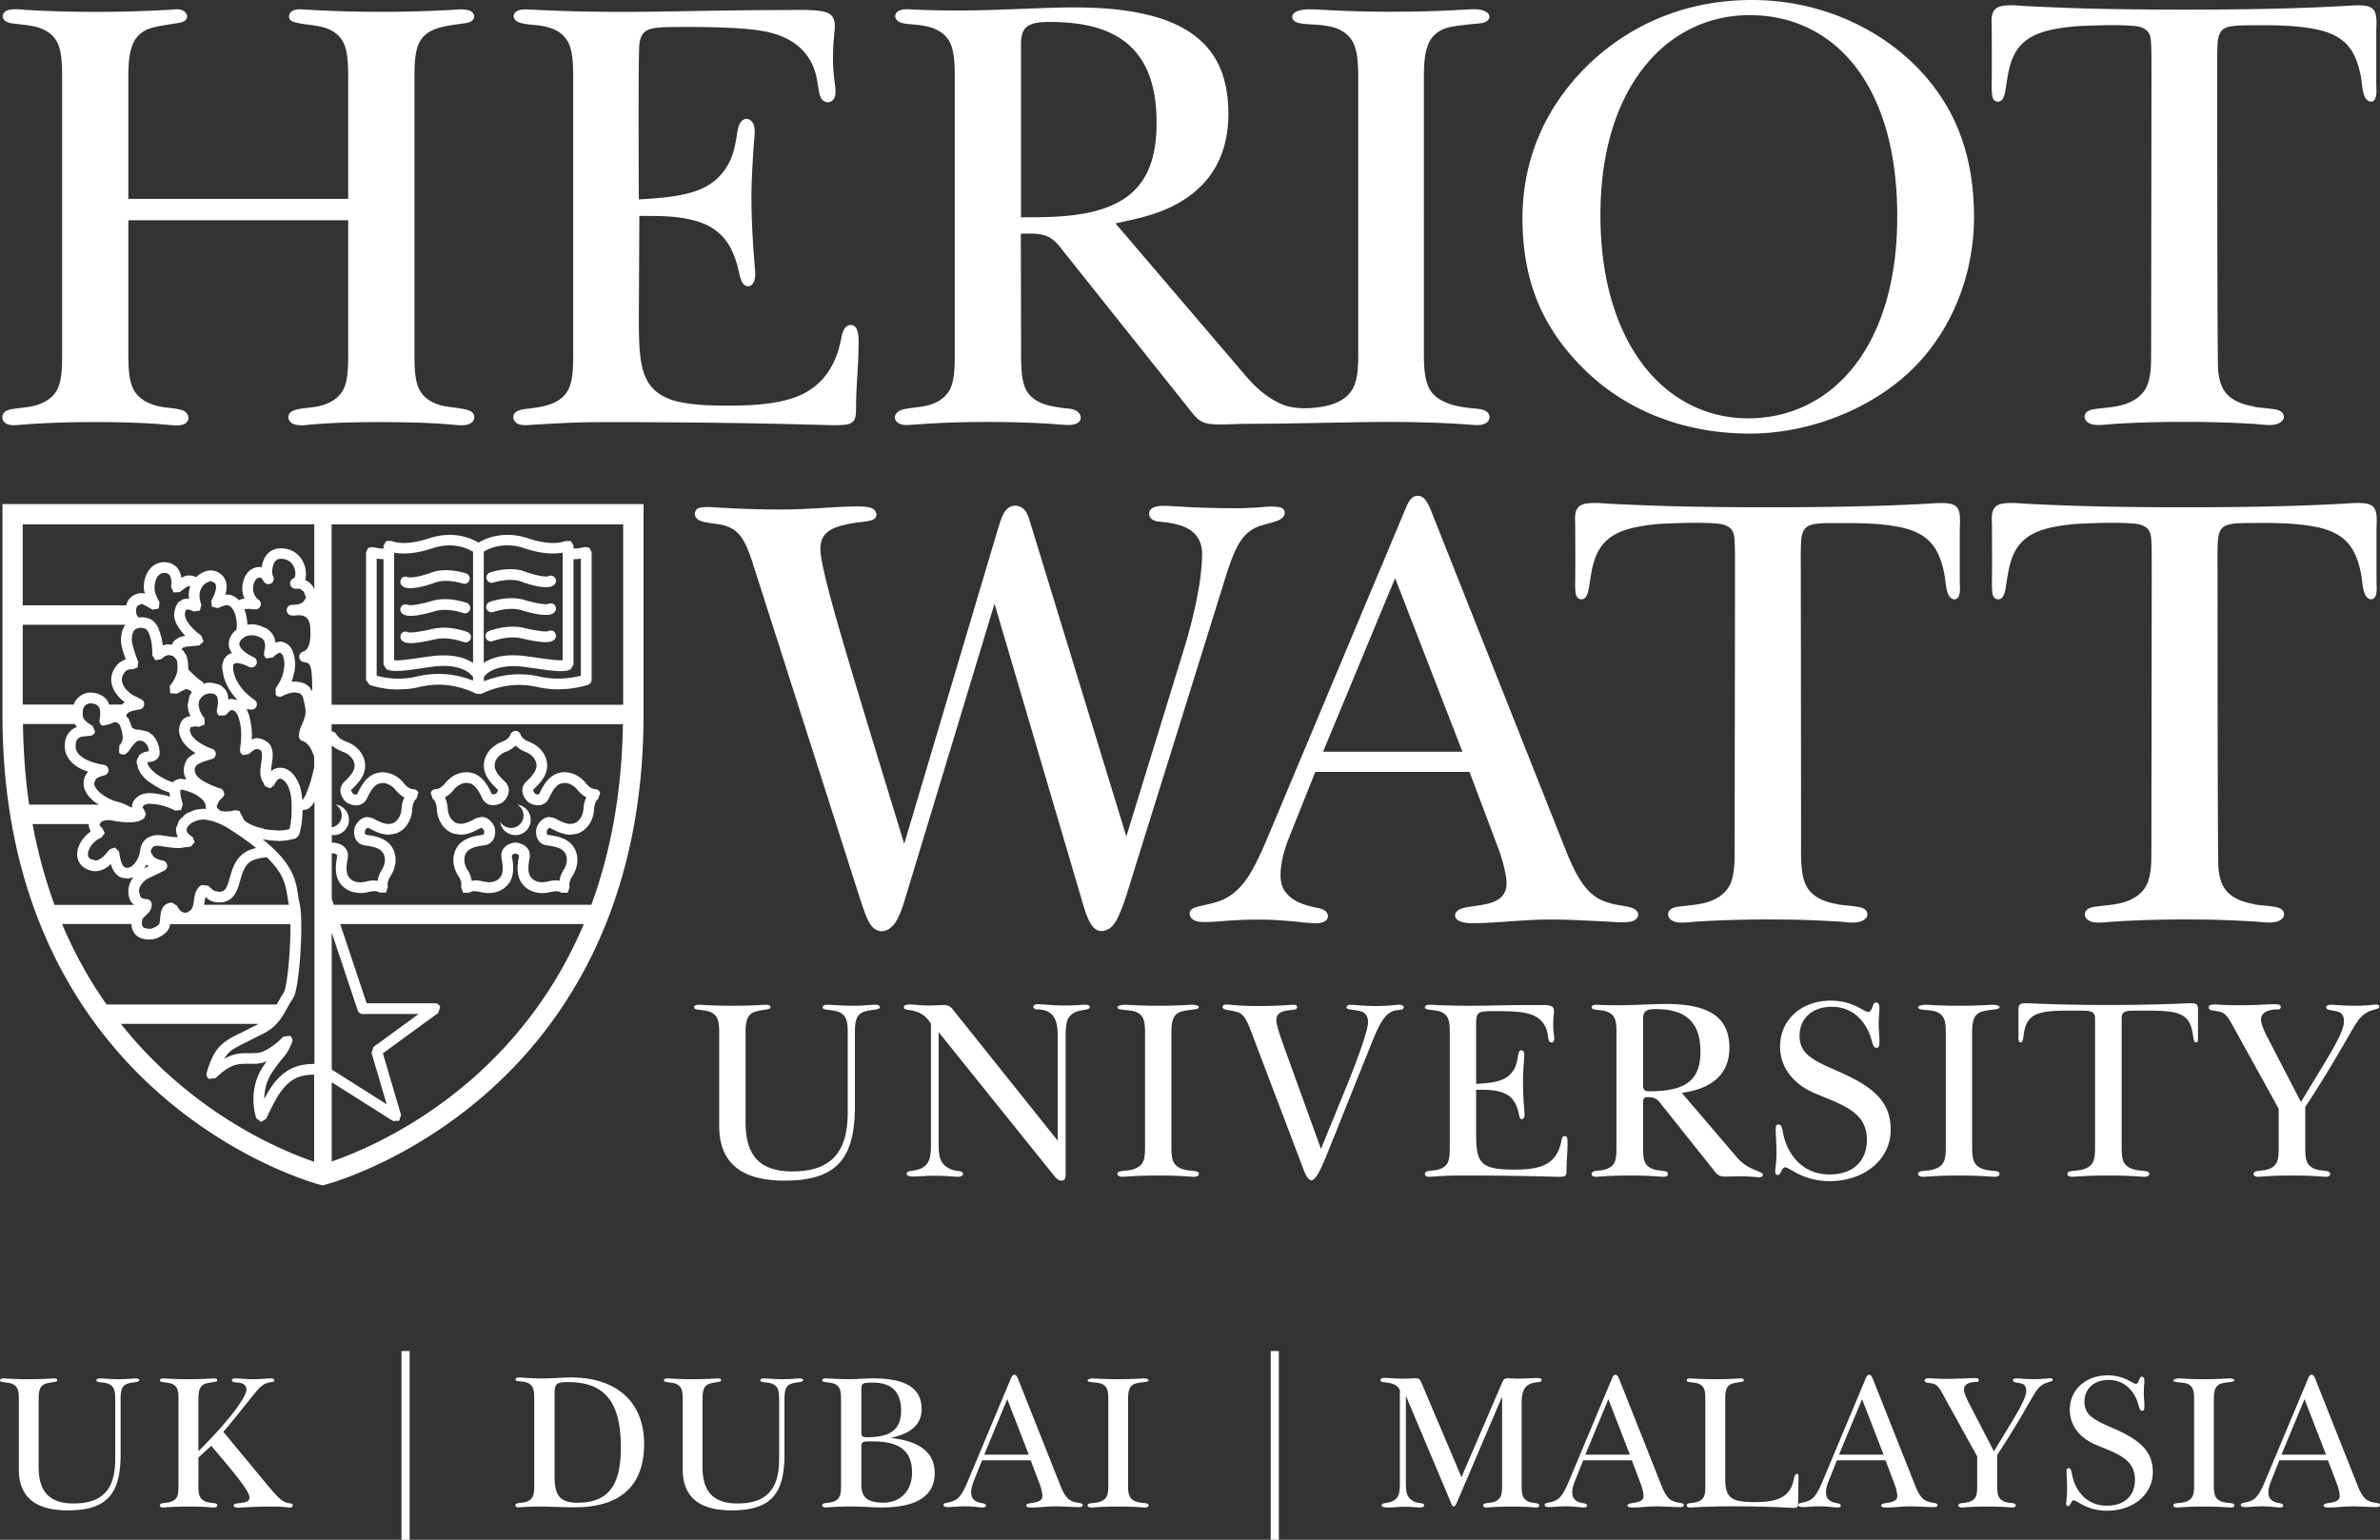 <svg xmlns:xlink="http://www.w3.org/1999/xlink" xmlns="http://www.w3.org/2000/svg" viewBox="0 0 464.72 300.72" aria-label="Heriot-Watt University" class="sc-dYOLZc kIMCgV" width="464.72"  height="300.72" ><rect x="0" y="0" width="464.72" height="300.72" fill="#333333" stroke="none"/><path d="m96.39 113.77.25-.07c.51-.15 1.75-.45 3.04-.44.72 0 1.45.09 2.06.32 1.93.71 3.65 1.1 4.89 1.1.52-.02.98-.01 1.54-.43.45-.36.52-1.02.15-1.47-.34-.4-.9-.45-1.34-.19v-.03h-.01l-.34.03c-.79 0-2.41-.31-4.16-.97-.94-.35-1.9-.45-2.79-.46-2.12 0-3.89.61-3.95.63a1.04 1.04 0 1 0 .66 1.97ZM96.21 125.21l.29-.1c.61-.2 2.08-.62 3.63-.62.56 0 1.13.05 1.68.18 1.89.45 3.54.74 4.73.74.56-.02 1.03 0 1.63-.43.45-.36.52-1.02.16-1.47-.33-.41-.9-.46-1.34-.2v-.03l-.11.02-.34.02c-.84 0-2.44-.26-4.25-.69-.73-.18-1.46-.24-2.15-.24-2.54 0-4.62.84-4.69.86-.54.21-.8.82-.58 1.35.21.54.82.8 1.35.59ZM86.83 117.02c-.8 0-1.64.09-2.48.34-1.78.54-3.4.84-4.21.83l-.36-.03h-.02l-.02.03c-.44-.26-1-.21-1.34.2-.36.45-.29 1.1.16 1.46.58.42 1.04.4 1.58.43 1.21 0 2.89-.35 4.81-.92.58-.17 1.24-.25 1.88-.25.94 0 1.86.15 2.53.31l.8.21.27.09c.54.2 1.14-.09 1.34-.63.2-.54-.08-1.14-.63-1.34-.06-.02-1.99-.73-4.31-.74ZM86.6 122.59c-.7 0-1.43.07-2.16.24-1.81.43-3.41.69-4.24.69l-.4-.03h-.03l-.02.02c-.44-.26-1-.22-1.33.19-.36.45-.29 1.1.15 1.47.6.43 1.07.4 1.64.43 1.19 0 2.83-.3 4.72-.74.54-.13 1.12-.18 1.68-.18 1.03 0 2.03.18 2.76.36l.87.25.29.1c.54.21 1.14-.05 1.35-.59.21-.54-.05-1.14-.59-1.35-.07-.02-2.15-.86-4.68-.87ZM96.3 119.54l.27-.09c.56-.18 1.92-.53 3.32-.53.64 0 1.29.07 1.88.25 1.91.58 3.6.92 4.81.92.54-.02 1 0 1.59-.43.45-.36.52-1.02.15-1.47-.34-.41-.9-.45-1.34-.19l-.02-.03-.38.03c-.81 0-2.43-.29-4.21-.83-.84-.25-1.68-.34-2.48-.34-2.32 0-4.24.72-4.31.74a1.045 1.045 0 0 0 .72 1.96Zm10.55-1.48ZM80.1 114.87c1.23 0 2.95-.39 4.88-1.1.62-.23 1.35-.32 2.07-.32.85 0 1.69.13 2.31.26l.73.18.25.08c.55.18 1.14-.11 1.32-.66.18-.55-.11-1.14-.65-1.32-.06-.02-1.83-.62-3.95-.63-.9 0-1.86.11-2.79.45-1.75.65-3.37.98-4.16.97l-.33-.02h-.02l-.01.03c-.44-.26-1-.22-1.34.19-.36.45-.3 1.1.15 1.47.57.41 1.02.4 1.55.43Z" fill="#FFFFFF" stroke-width="0px"></path><path d="M63.07 98.45H.48v41.05c-.03 37.69 15.45 60.84 30.94 74.33 15.48 13.51 30.89 17.5 31.07 17.55l.5.13.49-.13c.18-.05 15.62-4.05 31.15-17.55 15.53-13.48 31.05-36.64 31.03-74.33V98.45H63.07Zm28.97 112.39a87.186 87.186 0 0 1-20.4 13.22 76.592 76.592 0 0 1-6.69 2.72c-.07.02-.11.04-.18.06v-15.48l11.98 7.58 1.19-.05.37-1.13-3.55-12.04 10.81-7.89.38-1.17c-.14-.43-.54-.72-.99-.72H71.59l-5.16-15.47H114c-5.69 13.45-13.82 23.26-21.96 30.37Zm-85.68-49.9h10.98s-.01.04-.01.05c0 .49.15.96.41 1.39-1.58 1.1-2.63 2.75-2.67 4.46-.02 1.02.49 2.12 1.52 2.71.67.4 1.37.6 2.03.59 1.14 0 2.06-.55 2.76-1.14.11-.09.16-.18.26-.28.02.08.03.15.05.22.16.48.37.99.72 1.45.34.46.84.89 1.52 1.06l.9.11c.45 0 .85-.1 1.22-.24-.56.73-.96 1.64-.99 2.69v.05c0 .45.05 1.26.54 2.09.13.22.4.39.61.58H10.65c-1.77-4.82-3.23-10.07-4.29-15.79Zm45.25 53.62c.02-1.58.38-3.49 1.65-5.32 1.28-1.84 1.86-2.45 2.34-3.06.5-.62.86-1.24 1.43-2.61.19-.47.02-1.01-.4-1.28l-1.33.18-.45.46c-.87.87-3.02 2.59-4.6 2.71l-1.12.05h-1.1c-1.22-.04-2.65.21-4.27 1.08.35-.57.72-1.02 1.14-1.38.98-.85 2.42-1.43 4.5-2.51 1.8-.96 3.28-1.4 4.82-3.17 1.43-1.66 1.86-3.1 2.94-4.64.4-.62.55-1.31.75-2.3.56-2.89.92-7.88.92-11.72 0-1.94-.08-3.53-.32-4.58-.46-1.82-.35-4.02-1.89-6.74-.98-1.73-2.59-3.61-5.34-5.82.9.16 1.78.27 2.66.29.12 0 .27.04.39.04.64 0 1.22-.05 1.76-.13h.09c.19-.03.35-.09.53-.13.36-.07.74-.14 1.06-.26l.07-.08s.03 0 .05-.02l.48-.49s0-.04.01-.07l.02-.02c.17-.54.35-1.25.48-2.16.04-.23.06-.49.09-.75.06-.56.1-1.17.11-1.88h.03l.09-.03.88-.2s.07-.07.11-.09l.1-.03c.17-.13.31-.29.45-.45.07-.07.15-.13.22-.21.16-.2.3-.46.44-.72v51.27h-.05c-1.37 0-3.24.18-4.91 1.15-1.12.66-2.13 1.52-3.12 2.86-.55.74-1.1 1.66-1.68 2.76Zm-23.26-35.65.76-.78c.28-.34.52-.88.52-1.48 0-.56-.45-1.03-1.01-1.04-.87-.05-1.05-.29-1.24-.56l-.24-1v-.02c-.04-.93.98-2.12 1.84-2.5.83-.4 2.14-1.01 3.1-1.5.4-.2.63-.64.56-1.08-.07-.44-.41-.79-.85-.88-.74-.13-1.4-.42-1.81-.76l-.56-.95.13-.5.29-.4s.04-.05.07-.07c.02-.02.07-.03.09-.04.16-.09.39-.16.78-.16h.13l.51.06c.37.05.85.13 1.43.21l.5.06c.52.06 1.06.11 1.63.11.39 0 .79-.12 1.19-.17.38-.05.76-.04 1.13-.16l.04-.05.65-.74-.02-.05.04-.05-.17-.34-.19-.56-.14-.1c-.14-.1-.22-.17-.33-.25-.17-.12-.31-.25-.44-.39-.03-.04-.08-.08-.11-.12a.996.996 0 0 1-.18-.46c0-.04-.02-.08-.02-.12 0-.04.04-.11.05-.16.02-.14.06-.29.18-.47.09-.15.27-.3.44-.45.08-.07.12-.14.22-.2.22-.16.51-.27.8-.39.11-.04.19-.1.31-.14.42-.12.87-.2 1.34-.2h.08c.34 0 .7.1 1.06.18.27.06.53.09.82.19.16.05.3.11.45.17.48.18.97.39 1.47.65.07.04.15.08.22.11.23.12.46.27.69.4 2.06 1.31 3.74 2.49 5.1 3.57l.35.29c-.79.18-1.58.45-2.3.93-2.04 1.42-2.47 3.67-2.95 5.25-.23.81-.47 1.46-.75 1.82-.29.35-.48.5-1.13.55h-.14l-.85-.18c-.29-.15-.67-.45-1.21-1.01l-1.31-.15c-.71.44-1.09 1.14-1.26 1.74-.26.91-.25 1.73-.43 2.33-.2.59-.35.92-1.14 1.29l-.38.07c-.43 0-1.05-.24-1.61-1.39l-1.01-.6c-.62.02-1.26.32-1.61.78-.54.7-.56 1.39-.63 1.97-.05.59-.09 1.11-.19 1.38s-.02.04-.02.04c-.16.34-1.33 1.01-1.84.95-.65 0-1.07-.14-1.24-.28-.16-.14-.29-.29-.31-.89.03-.74.21-.88.63-1.31Zm-5.88-13.4-1.05.36c-.42.52-.9 1.11-1.39 1.53-.5.43-.97.65-1.41.65l-.96-.3c-.37-.24-.47-.45-.49-.91-.05-.97 1.08-2.68 2.63-3.26l.65-.85-.44-.97c-.52-.37-.58-.65-.58-.76l.31-.46c.27-.19.76-.38 1.46-.37l.44.02c.25.06 1.88.41 3.55.42.57-.02 1.14-.05 1.69-.19h.02c.06-.01.1-.04.16-.06.18-.05.35-.11.49-.19.26-.14.46-.27.51-.31l.02-.03.09-.06.22-.52.11-.2V159l-.33-.76-.34-.58.14-.24c.05-.06.14-.14.24-.23l.6-.19c.11 0 .2-.02.33-.02.92.02 1.85.15 2.69.39.02 0 .04.02.07.02.87.25 1.68.58 2.3.92h.02l1.14-.11.02-.09.31-1.01-.01-.04c-.1-.32-.17-.61-.24-.9-.05-.19-.1-.38-.13-.56-.07-.36-.12-.7-.12-.94l.07-.41.02-.04h.05l.32.04c.93.21 1.93.57 2.75 1.05.29.17.54.37.77.57.15.13.33.25.44.38.26.31.42.62.5.93.01.04.04.08.06.12v.16s-.02.01-.02.02l.09.51-.39-.02h-.04c-.7 0-1.35.11-1.96.29-.19.06-.34.16-.52.24-.37.15-.76.27-1.08.49-.03.02-.05.06-.08.08-.02.02-.05.02-.07.04-.17.12-.27.3-.42.44-.27.24-.54.47-.74.76-.16.25-.2.55-.3.83-.09.26-.25.48-.28.77v.22c0 .06.03.1.03.16.02.32.1.63.23.94.04.09.05.2.1.28-.56-.02-1.13-.07-1.66-.14-.36-.05-.73-.11-1.02-.16l-.31-.03c-.13-.02-.29-.05-.4-.06l-.41-.02h-.12c-.39 0-.75.04-1.08.13-.07.02-.13.06-.2.09-.25.08-.48.18-.7.31-.03.02-.07.03-.1.05-.06.04-.1.1-.16.15-.18.15-.36.3-.49.48-.05.05-.09.11-.13.17-.04.07-.11.13-.14.2-.05.09-.05.17-.1.26-.04.1-.12.2-.16.3l-.05.26c-.12.44-.17.82-.18.98v.03s-.25 1.06-.76 1.77c-.52.76-1.16 1.23-1.73 1.21l-.38-.05-.37-.29c-.22-.29-.43-.84-.56-1.39-.13-.56-.19-1.06-.27-1.44l-.78-.79Zm-4.04-12.7.3-.67c.18-.18.65-.47 1.66-.71.48-.12.81-.56.79-1.06-.02-.5-.39-.91-.88-.99-1.32-.2-2.78-.62-3.84-1.24-1.08-.64-1.64-1.36-1.69-2.22v-.27c.03-.9.2-1.3.83-1.65.14-.1.82-.2 2.04-.3.45-.04.81-.36.92-.79l-.45-1.12c-.65-.41-1.19-.75-1.49-1.09-.3-.35-.47-.65-.48-1.36l.04-.59c.15-.99.83-1.36 1.57-1.39l.27.02c.73.13 1.03.36 1.23.63.2.27.32.7.32 1.33 0 .38-.05.81-.13 1.27s.16.92.58 1.12l1.23-.26 1.11-.43.31.04.32.11.39.37c.15.36.29.8.41 1.2l.18 1.14c0 .61-.14 1.14-.67 1.7l-.05 1.38c.34.41.92.5 1.37.22l.18-.18h.02s.02-.04.05-.06l.19-.18c.3-.4.65-.97 1.09-1.45.41-.48.83-.71.96-.69h.07c.29 0 .49.05.68.11.02 0 .07 0 .09.02.05.02.09.06.13.09l.42.37c.24.28.44.66.54 1.16v.33c-.09 0-.17.04-.34.07-.15.02-.27.03-.44.07L28 147c-.09.03-.15.02-.25.07-.06.03-.09.1-.14.14l-.38.21c-.07.07-.05.18-.1.27-.28.38-.47.8-.45 1.23 0 .21.11.39.16.58.06.25.09.49.2.72.05.13.12.25.18.37.42.79 1.04 1.46 1.73 2.01.12.09.26.16.39.25.37.27.74.51 1.13.73.16.09.31.19.49.29.17.09.31.2.49.29.43.2.81.33 1.16.45.02 0 .05.02.06.03h.01l.11.04c.08.03.18.07.3.11l.02.32c.02.16.06.34.09.51-.35-.13-.72-.25-1.09-.34-.13-.03-.25-.02-.38-.05-.85-.18-1.72-.33-2.51-.33h-.06c-.07 0-.13-.02-.2-.02-.16 0-.3.06-.45.08-.16.02-.33.04-.48.08-.19.04-.38.13-.57.22-.09.04-.19.05-.29.11-.05.03-.06.08-.11.11-.4.29-.74.61-.97.97-.22.36-.31.74-.33 1.12 0 .04-.04.09-.04.13 0 .02 0 .04.01.06-.9-.49-1.82-.94-2.82-1.18-.92-.22-2.16-.8-3.08-1.51-.94-.72-1.46-1.55-1.43-2.04l.02-.18Zm8.17-33.11-.03-.41c0-.46.14-.81.33-1.02l.78-.33c.09.02.56.23.96.47.48.27.88.52 1.13.65l1.23-.22.14-1.24c-.61-1.05-.96-1.9-.96-2.79s.24-1.71.58-2.2c.36-.49.74-.71 1.35-.72.49.01.73.15.96.42.22.27.41.77.41 1.5l-.07.83.49 1.06 1.17-.06c.65-.49 1.08-.81 1.36-.98l.37-.18h.14l.21.08c-.17.45-.29.96-.29 1.54v.11c0 .02-.01.04-.01.06 0 .05.03.11.03.16 0 .19.02.36.04.53-.11-.01-.2-.05-.31-.05h-.02c-.28 0-.58.04-.89.16-.11.04-.2.14-.31.2-.17.09-.35.16-.49.31 0 0 0 .02-.02.03s-.03.01-.04.02c-.2.22-.34.49-.47.77-.01.04-.05.07-.06.1-.02.06-.03.13-.05.2-.06.2-.11.4-.15.53l-.04.28s-.02.08-.03.13v.16l-.04.25c.03 1.05.47 1.94 1.02 2.72.36.51.74.98 1.13 1.38l.05.05c-.06 0-.12.03-.18.04-.15.02-.29.02-.45.06-.07.02-.16.06-.23.09-.25.08-.5.18-.74.34-.03.02-.06.02-.09.04s-.05.06-.08.08c-.14.1-.29.18-.42.31-.11.12-.19.28-.28.42-.05.07-.1.14-.14.21-.03.06-.08.1-.11.16-.16-.02-.3-.11-.47-.11h-.04c-.45 0-.83.1-1.19.22-.02-.27-.07-.55-.12-.84-.01-.08-.03-.15-.05-.23-.03-.16-.04-.31-.08-.47-.15-.49-.31-1.02-.51-1.55-.04-.1-.04-.19-.09-.29s0-.02 0-.02c-.05-.13-.14-.21-.2-.33-.05-.1-.08-.2-.14-.3-.02-.04-.08-.06-.1-.1a2.93 2.93 0 0 0-.97-.91c-.03-.02-.05-.05-.08-.06-.56-.29-1.12-.38-1.64-.4-.02 0-.03-.01-.05-.01h-.16c-.2 0-.34.04-.52.06-.25-.29-.4-.52-.48-.89Zm14.65-2.44.1 1.19 1.15.32c.62-.24 1.45-.6 1.82-.58h.09c.49.09.89.45 1.24 1.12.15.31.24.62.33.93.15.57.26 1.19.26 1.81 0 .34-.05.65-.09.96-.01.01-.02.02-.04.03-.13.1-.26.21-.38.32-.16.16-.31.34-.44.52-.07.09-.13.2-.18.3-.1.18-.2.36-.27.55-.09.28-.16.56-.16.86 0 .03-.02.06-.02.1v.06c0 .62.25 1.2.58 1.76s-.05.04-.09.05c-.04.02-.08.05-.12.07-.27.1-.52.25-.74.46-.03.03-.07.03-.11.06-.06.06-.07.15-.13.22-.1.12-.22.22-.3.36-.07.12-.09.24-.13.36-.02.04-.03.07-.04.11-.14.39-.21.78-.21 1.16 0 .15.06.27.07.42l.02.27c.02.15.07.28.1.43.07.4.15.79.27 1.14.08.22.15.41.23.59.07.16.13.37.19.49.03.07.07.11.11.18.22.44.46.85.72 1.23.06.08.11.17.17.25.37.5.74.94 1.12 1.32-.04.01-.08.02-.12.04-.26-.1-.55-.15-.84-.17-.05 0-.11-.05-.17-.05h-.23c-.17.02-.27.1-.42.14-.03-.47-.09-.95-.3-1.44-.18-.43-.53-.82-.96-1.14-.06-.04-.08-.13-.14-.16-.09-.06-.17-.06-.26-.1-.07-.04-.12-.1-.2-.13-.11-.04-.19-.03-.29-.06-.47-.15-.92-.25-1.35-.27-.05 0-.11-.03-.17-.03-.02 0-.04.01-.07.02h-.21c-.29.01-.58.12-.87.21-.07-.15-.12-.31-.26-.41-.01 0-.09-.05-.11-.07-.69-.37-2.02-1.68-2.65-2.34v-.56l-.05-.8-.12-.61-.09-.46s-.03-.05-.04-.07c-.01-.03-.01-.07-.02-.1-.07-.18-.22-.35-.33-.53-.1-.16-.16-.33-.29-.48-.1-.11-.24-.19-.36-.29l.03-.09c.05-.06.11-.12.17-.17.02-.02.05-.03.08-.05.18-.1.45-.19.87-.24h.06l.56-.06c.43-.03.9-.07 1.42-.14l.2-.02h.06l.59-.55.25-.22v-.02l-.42-1.09-.52-.4c-.49-.39-1.21-1.03-1.79-1.75-.07-.09-.11-.17-.17-.26-.45-.62-.76-1.26-.74-1.71v-.15c.02-.18.05-.27.08-.38.02-.07.05-.2.07-.24.03-.06.05-.09.07-.12.02-.02.02-.05.05-.07l.23-.07c.26 0 .75.17 1.19.36.03.01.05.02.07.03s.03.01.05.02l.7-.13.41-.06v-.02h.02l.26-1.12v-.02c-.25-.68-.34-1.25-.35-1.73v-.09c0-.45.1-.81.24-1.12.04-.09.07-.16.11-.24.16-.29.34-.54.56-.74.49-.46 1.17-.66 1.34-.65h.01l.65.29c.17.17.31.36.32.87 0 .52-.21 1.39-.93 2.63Zm7.7 1.69.74.05c.49.09.98-.18 1.17-.65.18-.47 0-1-.42-1.27-.54-.29-1.05-1.39-1.03-2.22l.04-.39c.09-.52.28-1 .5-1.26.23-.27.4-.38.86-.4l.25.09.49.74.02.03c.34.45.99.55 1.45.22.46-.33.57-.97.24-1.44l-.14-.7.07-.72c.12-.74.36-1.23.62-1.49s.54-.4 1.09-.41l.41.03c1.5.21 2.34 1.45 2.37 2.96l-.11.63-.35.26c-.43.22-.65.71-.54 1.17.11.47.53.8 1.01.8h.86l.76.56.45 1.17-.56.85c-.38.29-.95.51-1.63.55-.14 0-.25.02-.43.02h-.11c-.56 0-1.03.43-1.05 1-.02.56.4 1.04.96 1.08h.08l.36.02c.07 0 .12-.03.19-.03.48-.02.83-.05.99-.05l.61.11c.52.17.8.43 1.03.84.23.41.36.98.39 1.57l.02 1.03c0 .81-.07 1.71-.32 2.36-.26.67-.55 1.02-1.13 1.21a1.043 1.043 0 0 0 .16 2.03c.78.12.95.28 1.13.54.19.28.36.93.43 1.98.04.67.08 1.48.08 2.26 0 .31 0 .63-.02.93-.07-.15-.16-.26-.25-.39-.07-.12-.1-.25-.18-.36-.02-.02-.05-.02-.07-.04-.3-.32-.64-.57-.99-.73-.05-.02-.1-.03-.16-.05-.11-.05-.22-.07-.33-.1-.5-.15-1-.23-1.43-.23l-.62.05s.02-.03.02-.05c.05-.12.1-.22.14-.35.15-.4.25-.87.35-1.35.02-.13.08-.25.1-.38s0-.02 0-.03v-.02c.05-.27.06-.55.08-.83 0-.11.04-.2.04-.32v-.16c0-.07-.02-.14-.02-.21l-.04-.61c0-.06-.02-.11-.04-.17-.04-.29-.11-.57-.18-.84-.04-.17-.1-.34-.17-.5-.05-.13-.07-.28-.14-.41-.06-.13-.16-.26-.24-.38a.488.488 0 0 1-.03-.07s-.02-.01-.02-.02c-.19-.28-.45-.53-.75-.73l-.23-.13c-.31-.16-.65-.29-1.03-.29h-.06c-.35.01-.62.13-.89.23-.02-.17-.05-.33-.09-.5 0-.02-.02-.05-.02-.07-.13-.56-.41-1.12-.89-1.61-.05-.05-.11-.1-.17-.16-.11-.1-.19-.21-.33-.3-.04-.03-.08-.03-.12-.06-.04-.02-.08-.07-.11-.09-.2-.13-.41-.16-.61-.25-.79-.36-1.57-.58-2.24-.58-.34 0-.64.04-.92.09v-.04c0-.63-.12-1.4-.33-2.21-.07-.27-.16-.52-.25-.77.27-.04.74-.08 1.19-.08Zm26.57 96.73-10.75-6.8v-26.75l5.07 15.19c.14.42.54.71.99.71h10.92l-8.82 6.44-.39 1.14 2.97 10.08Zm-15.65-60.84c-.08.19-.16.4-.25.56 0 .01-.01.02-.02.03l-.32.53-.17.21h-.02l-.09-.02c-.08-1.61-.48-3.05-1.17-4.13s0 0 0-.01c-.74-1.22-1.82-2.06-3.11-2.07h-.03c-.65 0-1.25.25-1.75.67 0-.44.06-.92.14-1.43.1-.61.17-1.19.17-1.67v-.14c0-.34-.05-.71-.15-1.08-.02-.09-.08-.18-.11-.26-.07-.19-.12-.38-.24-.56-.04-.05-.1-.08-.14-.13-.04-.05-.05-.11-.09-.16-.1-.12-.23-.17-.35-.26-.13-.1-.25-.21-.38-.28-.25-.14-.53-.26-.83-.34-.05-.01-.09-.04-.13-.05h-.05s-.06-.03-.09-.04l-.54-.06c-.35 0-.67.16-1 .29v-.02c.01-.24.04-.45.04-.72 0-.45-.02-.95-.08-1.54 0-.04-.02-.11-.02-.16-.02-.17-.06-.4-.09-.63-.04-.29-.11-.59-.18-.9-.05-.21-.07-.42-.13-.63-.07-.25-.16-.45-.25-.66-.02-.04-.02-.09-.04-.13 0-.02-.02-.03-.03-.05-.08-.18-.16-.34-.24-.49l.33.02.47.04c.5.09.99-.19 1.17-.67.17-.46-.02-.97-.43-1.23s0-.02-.01-.02l-.06-.04c-.38-.26-.75-.55-1.13-.87-.31-.27-.62-.57-.92-.9-.09-.1-.17-.2-.26-.31-.29-.35-.56-.74-.81-1.18-.1-.18-.21-.33-.3-.51a6.31 6.31 0 0 1-.62-2c0-.03-.02-.07-.02-.1l-.02-.41c0-.16.02-.27.03-.36v-.07c.04-.08.06-.14.08-.18l.17-.13.4-.11c.23 0 .54.07.89.16.09.02.16.04.25.07.38.12.79.28 1.23.5s0 0 .02 0 .03.02.05.03a1.044 1.044 0 0 0 .93-1.87c-.02-.01-.05-.02-.07-.03h-.02c-1.05-.49-1.75-1.01-2.17-1.46-.42-.47-.58-.88-.57-1.16 0-.34.24-.76.89-1.22.17-.1.36-.2.59-.29.21-.07.51-.11.81-.14h.07c.48-.01 1.01.11 1.47.31.15.07.29.12.45.21.19.14.36.29.48.49.01.02.03.04.04.06.13.24.21.54.22.99v.04c0 .33-.06.74-.2 1.23-.02.07.02.14 0 .21-.01.16-.03.32.02.47.02.04.06.05.08.09.09.16.18.32.34.42h.03l.93-.14.34-.05c.3-.34.54-.5.77-.65.13-.09.22-.15.31-.19.13-.06.26-.11.31-.11l.43.4c.05.09.1.18.15.31.02.06.04.12.06.19.06.2.11.43.15.7.02.15.04.29.04.44l.02.27-.04.41c-.02.28-.07.54-.12.8-.07.4-.17.81-.3 1.17-.02.04-.03.07-.04.11-.16.4-.34.79-.52 1.1l-.5.78-.15.2-.04.05v.69l-.02.64h.02l.02.01c.32.37.85.48 1.28.24l.04-.02c.37-.22.77-.37 1.16-.49l.12-.04c.41-.11.81-.17 1.17-.17h.02l.9.16s.03.02.05.03l.42.45c.05.1.09.16.15.31l.4 1.75c.03.26.06.42.07.52l.03.52c0 .47-.07.98-.47 1.97-.38.92-.77 1.65-.83 2.76-.02.54.37.99.9 1.07v.02s1.19.23 2.09 3.02v2.07c-.22.98-.48 2.03-.81 3.07-.26.78-.49 1.4-.69 1.87Zm-21.59-20.05Zm-.4-1.88Zm1.04 14.54c-.22-.11-.44-.22-.65-.34.21.12.43.23.65.34Zm-.52 5.5c-.25-.11-.49-.22-.75-.31.26.09.5.2.75.31Zm9.28 9.76Zm3.86-.87c-.67-.13-1.3-.31-1.88-.52-.7-.26-1.22-.54-1.57-.79-.02-.02-.04-.03-.06-.05-.16-.11-.27-.22-.38-.33l-.48-.96-.27-.49-.11-.29h-.05l-.02-.05-.78-.1-.15-.02c-.39.14-.93.22-1.45.24-.05 0-.09.01-.15.01-.47 0-.92-.07-1.24-.2l-.38-.34-.11-.12-.16-.36v-.02l.49-1.03.4-.41.13-.11.03-.02.04-.09c.22-.18.39-.4.41-.7 0-.07-.04-.11-.05-.18l.02-.04-.04-.05c-.07-.36-.28-.68-.64-.8-.94-.31-1.73-.63-2.39-.94-.07-.04-.14-.08-.21-.11-.6-.3-1.11-.6-1.47-.89-.76-.62-.95-1.08-.98-1.56 0-.03-.02-.05-.02-.07v-.06c.02-.52.2-.79.51-1.07l1.03-.5s.04-.02.07-.03l.94-.3.83-.26a1.041 1.041 0 0 0 0-1.99l-.27-.1c-.38-.13-.72-.29-1.06-.46-.35-.17-.7-.37-1.07-.61-.22-.15-.46-.3-.65-.46-.16-.14-.3-.28-.44-.42-.18-.19-.33-.37-.45-.55-.13-.2-.24-.4-.29-.6-.02-.09-.06-.17-.07-.25l-.03-.29.16-.47.75-.17h.19l.68.09.43-.18.66-.26v-.02h.02l-.02-.5v-.67l-.09-.12c-.37-.49-.62-.93-.78-1.32-.11-.25-.16-.5-.2-.75-.03-.15-.1-.33-.1-.46v-.02c.04-.48.12-.77.24-1 .13-.24.29-.45.49-.63h.02s.07-.05.09-.07c.19-.2.51-.36.91-.45.12-.03.22-.08.36-.08.08 0 .14.01.22.02.36.02.66.07.86.18.02 0 .04.01.06.02l.36.37s.03.11.05.16c.05.16.09.39.11.7 0 .07.02.11.02.19 0 .38-.06.89-.18 1.47l-.02.07v.05c-.1.45.09.91.49 1.14l.41-.06.75-.03.1-.1h.02l.24-.25.08-.08.43-.44.38-.2.6.25s.07.09.11.13c.1.11.2.25.31.44.03.06.07.1.1.17.18.38.31.83.42 1.29.09.35.15.66.19.95.02.11.03.22.04.33a13.203 13.203 0 0 1 .04 2.22c0 .17-.02.33-.03.48 0 .05 0 .1-.01.15-.05.4-.11.81-.18 1.36-.02.14.04.25.07.38.02.07 0 .15.04.21.07.14.2.24.32.34.04.04.07.1.12.12s0 .01.02.02l1.2-.2c.32-.33.59-.54.84-.7.05-.03.09-.07.13-.09.24-.14.44-.21.57-.2l.14.02c.06.01.1.03.15.04.14.05.27.09.34.13.03.02.04.03.07.05.04.04.09.07.11.11.01.02.03.06.05.09.05.09.08.27.11.54 0 .07.02.11.02.2 0 .49-.09 1.15-.18 1.87-.08.45-.15.9-.15 1.39 0 .45.06.93.22 1.4.08.25.25.5.38.75.12.22.18.45.34.66h.03s.02.06.04.08l.57.2.33.15.02-.02h.04l.66-.54.11-.09v-.01s.04-.07.05-.11c.14-.3.27-.52.39-.68.26-.33.49-.43.67-.43.27-.02.86.28 1.37 1.09.49.81.87 2.11.9 3.83v.75c0 .35 0 .72-.02 1.08 0 .13 0 .29-.01.42-.01.19-.03.37-.04.56-.08.91-.21 1.59-.36 2.13-.58.15-1.32.26-2.2.26-.26 0-.54-.06-.81-.07-.66-.04-1.33-.08-2.01-.22Zm-4.07-24.2s-.06-.04-.09-.07c.03.03.06.05.09.07Zm1.64 7.45c0 .05 0 .12-.01.17 0-.05 0-.12.01-.17Zm-1.85.58c.4-.39.83-.76 1.3-1.03-.48.27-.9.64-1.3 1.03Zm4.62 6.34c.09-.19.18-.4.29-.56-.11.17-.19.37-.29.56Zm1.49-26.25Zm14.23 30.88.07.06.04.03.07.05c.08.03.74.49 1.75.51.65.03 1.56-.33 2.02-1.16.25-.44.49-1.06.93-1.73.42-.65.96-1.19 1.52-1.37l.72-.11c.96-.02 2 .69 2.48 1.32.52.65 1.11 1.16 1.76 1.5-.32.66-.52 1.4-.56 2.22-.01.48-.18 1.15-.49 1.7-.32.55-.76.97-1.39 1.18l-.62.09c-.54 0-1.19-.2-1.77-.45-.58-.26-1.01-.52-1.4-.7l-.94-.2c-.99.01-1.61.61-1.96 1.04-.36.45-.52.85-.54.9l-.05.16c-.01.05-.09.37-.09.83 0 .38.05.88.31 1.39.25.52.83 1.02 1.56 1.17.5.11 1.16.15 1.92.36.75.2 1.43.55 1.77 1.03.32.45.45.93.45 1.45 0 .73-.29 1.53-.61 1.99-.46.7-.71 1.42-.83 2.15-.23-.03-.45-.09-.69-.09-.52 0-1.07.08-1.62.24l-.99.13c-.9 0-1.78-.29-2.31-1.04-.31-.42-.44-1.04-.44-1.72 0-.89.21-1.68.27-2.23s.01-.25.01-.25c.01-1.17-.86-1.92-1.46-2.17-.63-.29-1.14-.32-1.21-.34h-.49v-1.55c.13.01.24.07.36.07 1.65 0 2.99-1.34 2.99-2.99 0-1.53-1.15-2.8-2.64-2.97.74.42 1.23 1.21 1.23 2.12 0 1.17-.85 2.11-1.95 2.34v-16.05c.13.11.25.24.38.34.58.41 1.26.73 1.93.99a3.8 3.8 0 0 1 1.45.99c.42.48.69 1.03.69 1.7.01.59-.34 1.27-.82 1.88-.49.62-1.01 1.05-1.35 1.42-.4.45-.6 1.02-.59 1.53.08 1.48 1.1 2.17 1.14 2.27Zm-3.05-12.7.22-.07-.22.07Zm.61 32.74-.38-1.15v-8.89h.33l.56.19.18.24v.05c-.01.2-.28 1.28-.28 2.43 0 .92.16 2 .84 2.95 1.05 1.45 2.68 1.9 4 1.9.56 0 1.09-.08 1.56-.21l1.06-.16c.52 0 .9.13 1.1.29h1.24l.37-1.17-.06-.42c0-.43.18-1.05.6-1.68.53-.8.96-1.9.96-3.15 0-.87-.23-1.83-.85-2.67-.79-1.08-1.94-1.55-2.91-1.82-.94-.26-1.86-.34-2.01-.38s-.16-.1-.16-.1l-.07-.43.02-.25.27-.41.27-.19.11.03c.11.04.7.39 1.4.7.71.31 1.6.62 2.6.63l1.27-.19c1.2-.39 2.04-1.23 2.55-2.12.52-.89.74-1.84.77-2.66.04-1.08.45-1.8.8-2.03l.39-1.17c-.14-.43-.55-.72-1.01-.72h-.02c-.4.02-1.16-.32-1.81-1.17-.81-1.02-2.25-2.1-4.13-2.12-.45 0-.9.07-1.36.22-1.27.42-2.08 1.37-2.63 2.21-.54.82-.89 1.68-.98 1.81l-.22.13-.46-.1-.13-.06-.4-.65.07-.15c.1-.12.8-.73 1.41-1.49.62-.79 1.28-1.84 1.28-3.18 0-1.26-.54-2.33-1.22-3.08a5.861 5.861 0 0 0-2.28-1.57c-.54-.2-1.08-.46-1.46-.73l-.58-.6c-.13-.43-.53-.73-.99-.74h-.02v-1.41h56.88c-.21 13.79-2.54 25.44-6.17 35.27H65.14ZM37.3 114.26c.05-.11.09-.21.15-.32-.06.11-.1.2-.15.32Zm-11.69 16.45.26.02.99-.38.15-1.05s-.33-.79-.65-1.76c-.33-.95-.64-2.14-.63-2.58v-.02c.02-.89.22-1.5.47-1.81.25-.29.56-.49 1.4-.52h.02l.83.18.47.56c.06.1.11.22.16.35.21.55.37 1.09.47 1.61.09.5.13.96.15 1.41 0 .13.04.29.04.41v.72l-.01.07v.07l.35.51.27.44h.03l.02.02.71-.17.42-.09s.04-.03.07-.05c.19-.19.41-.37.65-.51.22-.12.43-.17.63-.19.04 0 .08-.02.12-.02l.79.19.06.03.61.66s.02.05.03.07c.13.35.18.82.18 1.27v.03l-.03.74c-.12.81-.4 1.63-1.5 3.1l.11 1.4 1.4.02.17-.13 1.48-.74h.03c.38.08.61.17.8.3.05.03.09.05.14.09.07.07.12.2.18.29-.11.16-.22.25-.31.45-.2.38-.3.9-.37 1.44-.02.15-.1.24-.11.4v.22c0 .64.16 1.19.36 1.71.02.04.03.09.04.12.04.09.07.19.11.28-.11.02-.22.05-.33.08-.07.02-.13 0-.2.03-.47.16-1 .49-1.32 1.08-.02.04-.01.09-.03.13-.19.38-.28.79-.31 1.21 0 .07-.06.14-.06.21 0 .08.06.15.06.22l.05.49c.06.29.19.54.3.79.06.13.09.28.15.4.29.49.67.95 1.1 1.37.03.03.05.07.08.11.06.05.14.09.2.14.44.36.89.69 1.32.95-.08.04-.16.11-.25.15-.24.12-.48.26-.72.45-.02.02-.05.03-.08.05 0 0-.02.02-.02.03-.15.12-.32.21-.45.35-.2.22-.3.47-.41.71v.02c-.2.44-.32.9-.36 1.33v.22s-.02.01-.02.02v.07s.01.02.01.04c0 .52.16 1 .38 1.47.04.09.03.2.07.28-.08-.02-.16-.05-.24-.07l-.47-.05c-.05 0-.14-.04-.19-.04h-.11c-.3 0-.6.07-.87.19-.1.04-.19.1-.29.16-.08.05-.18.08-.25.15l-.09.14s-.03.02-.04.03c-.02 0-.04-.01-.07-.02l-.36-.11c-.46-.17-.98-.4-1.5-.67-.11-.06-.2-.12-.31-.18-.35-.21-.69-.41-.99-.63-.28-.22-.53-.43-.76-.65-.12-.12-.23-.23-.33-.34-.16-.19-.3-.36-.4-.54-.15-.27-.27-.54-.27-.77.15-.02.43-.05.85-.12l.06-.03h.09c.21-.05.48-.19.72-.4l.14-.06c.36-.33.53-.86.52-1.31v-.12c0-.16-.06-.27-.07-.42v-.19l-.02-.18c-.02-.11-.07-.2-.1-.31a5.39 5.39 0 0 0-.22-.68c-.08-.19-.18-.38-.28-.56-.07-.12-.11-.26-.19-.37l-.2-.23-.08-.07c-.05-.05-.07-.12-.12-.18-.09-.09-.22-.13-.32-.22l-.38-.33-.18-.13c-.06-.03-.15-.02-.21-.05-.3-.14-.67-.2-1.04-.26-.18-.02-.31-.12-.52-.13h-.2s-.03.01-.05.01h-.08c-.62-.07-.95-.26-1.18-.51l-.2-.64-.29-.7c-.02-.06-.03-.12-.06-.18l-.02-.03-.06-.14s-.09-.07-.11-.11l-.03-.04-.33-.31c.07-.36.21-.54.58-.78.48-.26 1.3-.41 2.1-.55.44-.08.78-.43.84-.88.07-.44-.16-.88-.56-1.08l-1.62-.81c-1.79-1.15-2.18-2.35-2.19-3.1l.09-.53c.5-1.22 1.1-1.41 1.69-1.44Zm3.51 16.15h.04-.04Zm.16-.18v.02-.02Zm7.04 18.4Zm-8.26 4.57Zm.22-.22c.13-.21.2-.39.31-.59.03.02.04.07.07.09.12.1.27.16.4.24-.33.16-.66.31-.93.45.04-.06.1-.12.15-.18Zm11.73 6.31c.04-.26.09-.4.13-.56.26.2.53.5.8.64.59.31 1.22.43 1.82.43h.22c1.18-.02 2.17-.61 2.72-1.39.83-1.16 1.05-2.52 1.45-3.74.38-1.23.85-2.24 1.76-2.85.69-.49 1.93-.7 3.18-.85 1.29 1.26 2.15 2.37 2.7 3.34 1.22 2.14 1.17 3.82 1.62 5.94H39.87l.14-.95Zm81.67-38.1H64.75v-35.23h56.93v35.23Zm-60.33-22.6c-.13-.26-.25-.52-.43-.74-.37-.46-.83-.79-1.34-1.04.1-.34.16-.7.16-1.1.03-2.32-1.5-4.67-4.17-5.03l-.7-.05c-.99 0-1.94.36-2.59 1.04-.65.68-1.01 1.58-1.18 2.59v.09c-.12-.01-.21-.07-.32-.07-1.06-.02-1.97.5-2.49 1.18-.53.68-.78 1.46-.92 2.18l-.07.78c.01.68.16 1.39.45 2.06-.14.01-.29.03-.4.04-.2.02-.45.15-.7.25-.49-.51-1.09-.93-1.86-1.07l-.49-.05c-.12 0-.2.05-.32.07.16-.54.27-1.06.27-1.53.01-1.02-.4-1.88-.99-2.4-.58-.53-1.26-.76-1.84-.83h-.23c-.88 0-1.84.39-2.74 1.17-.04.04-.07.11-.11.15-.43-.2-.9-.34-1.41-.33h-.31c-.43.04-.82.24-1.19.45-.12-.68-.32-1.33-.74-1.85-.6-.76-1.56-1.21-2.59-1.2-1.29-.02-2.41.65-3.06 1.61-.67.95-.96 2.14-.96 3.4 0 .41.13.76.2 1.14a2.17 2.17 0 0 0-.58-.1c-.96 0-1.83.4-2.4 1.06-.33.38-.53.83-.66 1.31H4.44V102.4h56.93v12.63Zm-56.93 6.97h20.05c-.58.83-.81 1.82-.85 2.87v.1c.01 1.01.38 2.19.73 3.24.07.2.14.38.2.56-1.07.33-2.08 1.21-2.6 2.63-.15.38-.23.82-.23 1.28 0 1.42.81 3.12 2.71 4.51-.05.02-.1.03-.15.06-.19.09-.37.22-.55.35H21.3c-.11-.29-.2-.58-.39-.84-.55-.77-1.46-1.28-2.55-1.46l-.63-.05c-1.35-.03-2.77.83-3.36 2.35H4.44v-15.6Zm.04 19.39h10.16c.13.22.24.46.4.63-.12.04-.25.05-.38.11-1.47.72-2.02 2.22-1.98 3.51v.39c.12 1.81 1.35 3.1 2.73 3.9.57.33 1.19.56 1.82.78-.54.56-.76 1.23-.85 1.73l-.04.54c.03 1.59 1.08 2.77 2.24 3.69.24.18.51.31.76.47H5.7c-.73-4.91-1.13-10.17-1.22-15.77Zm21.2 39.07c.04.93.39 1.79 1.07 2.31.74.56 1.62.71 2.52.71.85 0 1.63-.31 2.3-.72.66-.43 1.23-.89 1.54-1.68.07-.22.08-.4.12-.61h23.5v.56c0 2.47-.16 5.5-.42 8.03-.13 1.26-.29 2.41-.46 3.29-.15.86-.4 1.52-.42 1.52-.6.87-1 1.62-1.38 2.31H20.82c-3.24-4.58-6.2-9.81-8.7-15.73h13.56Zm24.82 19.51c-.58.31-1.22.61-2.08 1.05-1.96 1.03-3.5 1.61-4.89 2.77-1.38 1.17-2.36 2.87-3.15 5.73-.13.46.07.94.47 1.18l1.26-.15c2.85-2.71 4.19-2.76 5.91-2.8h1.1c.42 0 .86 0 1.34-.05.58-.07 1.12-.24 1.65-.45-.18.25-.35.48-.56.79-1.61 2.31-2.04 4.74-2.04 6.64 0 2.15.53 3.65.56 3.72l.94.7.99-.61c1.19-2.61 2.12-4.31 2.97-5.45.85-1.14 1.57-1.75 2.49-2.3 1.12-.67 2.68-.87 3.85-.86h.05v17c-4.94-1.67-17.85-6.86-30.11-18.57-2.6-2.48-5.16-5.25-7.62-8.35h26.87Z" fill="#FFFFFF" stroke-width="0px"></path><path d="M77.83 134.64c1.24 0 2.63-.12 4.08-.47 1.3-.31 2.55-.45 3.75-.45 2.68 0 5.09.7 7.23 1.7l.03.06 1 .06c2.19-1.04 4.69-1.77 7.47-1.77 1.14 0 2.33.13 3.58.41 1.41.32 2.76.44 3.99.44 3.36 0 5.79-.86 5.86-.88.42-.15.7-.54.7-.99v-24.92l-.41-.83-.91-.18-.69.16c-.42.08-.98.16-1.47.16h-.05v-.58l-.33-.58-.16-.29h-.01v-.01l-1.02-.03c-.09.04-.9.39-2.47.39-1.18 0-2.8-.2-4.88-.9-1.46-.49-2.81-.68-4.03-.68-2.76 0-4.71.95-5.65 1.52-.94-.57-2.89-1.51-5.65-1.52-1.21 0-2.57.19-4.03.68-2.08.7-3.7.9-4.88.9-.9 0-1.54-.11-1.95-.22l-.43-.14-.08-.04-1.02.04h-.01l-.16.3-.33.58v.58h-.04c-.47 0-1-.07-1.4-.15l-.65-.15-.92.16-.42.84v24.92l.66.97c.08.03 2.37.93 5.7.93Zm34.19-25.42c.51 0 .97-.06 1.4-.12v22.86c-.87.23-2.48.57-4.47.57-1.1 0-2.3-.11-3.52-.38-1.4-.32-2.75-.46-4.04-.46-2.54 0-4.84.55-6.89 1.36l-.02-.81c.36-.52 1.73-2.11 5.76-2.14.65 0 1.37.05 2.15.15 2.51.32 5.18.82 7.08.83.73-.01 1.35-.04 1.98-.38l.53-.9v-20.55h.05Zm-9.59-2.13c2.27.76 4.13 1.01 5.54 1.01.75 0 1.34-.08 1.84-.17v.03c0 .08.05.14.06.22v20.75l-.42.02c-1.54 0-4.25-.47-6.81-.81-.87-.11-1.68-.16-2.42-.16-2.72-.02-4.55.69-5.76 1.47v-21.71c.68-.42 2.29-1.24 4.6-1.23 1 0 2.12.15 3.36.57Zm-23.56 1.01c1.42 0 3.27-.25 5.54-1.01 1.24-.42 2.36-.57 3.36-.57a9.1 9.1 0 0 1 3.71.77l.89.46v21.72c-1.21-.78-3.04-1.49-5.76-1.47-.74 0-1.55.05-2.42.16-2.56.34-5.27.82-6.81.81-.18 0-.29-.01-.42-.02v-20.76c.02-.07.07-.14.06-.21v-.04c.5.09 1.09.17 1.84.17Zm-3.99 1.11v20.55l.53.9c.63.34 1.25.37 1.98.38 1.89 0 4.57-.51 7.07-.83.79-.1 1.51-.15 2.15-.15 2.53 0 3.99.66 4.84 1.25l.85.79.07.09-.02.73c-2.01-.78-4.24-1.3-6.7-1.3-1.35 0-2.76.16-4.23.5-1.28.31-2.5.42-3.6.42-1.48 0-2.73-.2-3.6-.4l-.67-.18v-22.87c.4.06.83.11 1.3.11h.04ZM116.21 154.11h-.02c-.4.02-1.16-.33-1.8-1.17-.82-1.02-2.26-2.1-4.14-2.13-.44 0-.9.07-1.36.22-1.27.43-2.07 1.38-2.63 2.21-.54.83-.89 1.68-.98 1.81l-.22.13-.46-.11-.13-.06-.4-.65.08-.15c.1-.13.8-.73 1.41-1.5.62-.78 1.28-1.84 1.28-3.18 0-1.26-.54-2.33-1.22-3.09a6.014 6.014 0 0 0-2.28-1.56c-1.01-.36-1.57-.99-1.68-1.39-.14-.44-.54-.74-1-.74s-.86.3-1 .74c-.11.4-.66 1.02-1.67 1.39-.77.29-1.59.8-2.29 1.56-.68.76-1.22 1.82-1.22 3.09 0 1.34.66 2.4 1.28 3.18.61.77 1.31 1.37 1.41 1.5l.07.15-.19.43-.16.2-.64.19-.21-.12c-.09-.13-.45-.99-.99-1.81-.55-.83-1.35-1.79-2.62-2.21-.46-.15-.92-.22-1.36-.22-1.88.02-3.32 1.1-4.13 2.13-.65.84-1.41 1.18-1.82 1.17h-.03c-.45 0-.85.3-.99.73l.4 1.17c.34.22.76.94.8 2.02.03.82.26 1.77.77 2.66.51.89 1.35 1.73 2.55 2.12l1.28.2c1.01 0 1.9-.31 2.6-.63.7-.31 1.28-.65 1.39-.7l.11-.03.33.26.19.29v.03l.03.27-.08.43-.16.11c-.16.04-1.07.11-2.02.38-.96.27-2.11.74-2.91 1.82-.61.85-.85 1.8-.85 2.68 0 1.24.43 2.34.96 3.14.43.64.61 1.26.61 1.69l-.07.42.38 1.18h1.24c.2-.17.58-.31 1.1-.31l1.06.16c.47.13.99.21 1.56.21 1.32 0 2.95-.45 4-1.91.68-.95.83-2.03.84-2.94 0-1.16-.27-2.24-.28-2.43v-.05l.26-.27.37-.12h.04l.55.17.19.23v.05c-.01.19-.28 1.27-.28 2.42 0 .92.16 2 .84 2.95 1.05 1.45 2.68 1.91 4 1.91.56 0 1.09-.08 1.56-.21l1.05-.16c.52 0 .9.14 1.11.29h1.24l.37-1.17-.06-.42c0-.43.18-1.05.61-1.69.53-.8.95-1.89.96-3.14 0-.87-.23-1.83-.85-2.68-.79-1.08-1.94-1.55-2.9-1.82-.95-.26-1.86-.34-2.02-.38l-.16-.1-.08-.43.02-.25.27-.41.27-.19.11.03c.11.04.7.39 1.4.7.71.31 1.6.62 2.6.63l1.28-.2c1.2-.39 2.04-1.23 2.55-2.12.51-.9.74-1.84.77-2.66.04-1.08.46-1.81.8-2.02l.39-1.18c-.14-.43-.55-.73-1.01-.72Zm-4.78 6.81c-.55 0-1.2-.2-1.76-.45-.59-.25-1.01-.52-1.4-.7l-.95-.2c-.99.01-1.61.61-1.96 1.04-.36.45-.52.85-.54.9l-.05.16s-.09.37-.09.83c0 .38.04.87.31 1.39.25.52.83 1.03 1.55 1.17.49.1 1.16.14 1.92.35.75.2 1.43.55 1.77 1.03.32.45.45.94.45 1.46 0 .73-.29 1.52-.61 1.98-.46.7-.71 1.43-.83 2.15-.23-.03-.45-.09-.69-.09-.52 0-1.07.08-1.63.24l-.99.13c-.9 0-1.77-.29-2.31-1.04-.31-.42-.45-1.04-.44-1.73 0-.89.2-1.68.27-2.23v-.25c.02-1.19-.87-1.93-1.48-2.17-.63-.28-1.16-.32-1.23-.33h-.18c-.07 0-.58.05-1.21.33-.6.25-1.48.99-1.47 2.17v.25c.07.55.28 1.34.28 2.24 0 .68-.13 1.3-.44 1.72-.54.75-1.42 1.03-2.31 1.04l-.99-.13c-.56-.16-1.1-.24-1.63-.24-.24 0-.46.06-.68.09-.13-.73-.37-1.46-.83-2.15-.32-.47-.62-1.26-.61-1.99 0-.52.13-1.01.45-1.46.34-.48 1.02-.83 1.77-1.03.76-.21 1.43-.25 1.92-.35.72-.15 1.3-.65 1.56-1.17.27-.52.31-1.01.31-1.39 0-.46-.07-.78-.09-.83l-.05-.17c-.02-.05-.19-.45-.54-.9-.35-.43-.97-1.03-1.96-1.04l-.95.2c-.39.18-.82.45-1.4.7-.56.25-1.21.45-1.76.45l-.63-.09c-.63-.21-1.06-.63-1.39-1.18-.32-.54-.48-1.21-.49-1.69-.04-.82-.24-1.57-.56-2.22.65-.34 1.25-.85 1.76-1.5.48-.63 1.53-1.35 2.49-1.32l.71.11c.56.17 1.1.71 1.52 1.37.43.66.68 1.29.93 1.73.45.82 1.36 1.18 2.01 1.15 1.03-.02 1.72-.49 1.79-.52l.14-.1c.04-.09 1.06-.79 1.14-2.27 0-.51-.19-1.08-.59-1.53-.34-.37-.86-.8-1.35-1.42-.49-.61-.83-1.29-.83-1.88 0-.67.27-1.22.69-1.7.42-.47 1-.83 1.45-.99.77-.29 1.42-.72 1.95-1.23.52.51 1.17.94 1.95 1.23a3.8 3.8 0 0 1 1.45.99c.43.48.69 1.03.69 1.7 0 .59-.34 1.28-.83 1.88-.49.62-1.01 1.05-1.35 1.42-.4.44-.6 1.02-.59 1.53.08 1.48 1.1 2.18 1.14 2.27l.04.03.03.03.1.07c.08.03.74.49 1.75.51.65.03 1.56-.33 2.02-1.16.25-.44.49-1.06.93-1.73.42-.65.96-1.19 1.53-1.37l.71-.11c.96-.02 2.01.69 2.49 1.32a5.64 5.64 0 0 0 1.76 1.5c-.32.66-.52 1.41-.56 2.22-.02.48-.18 1.15-.49 1.69-.32.55-.76.97-1.39 1.18l-.63.09Zm-13.9-5.07-.16-.19.16.19Zm6.13.19.15-.19-.15.19Zm.31-.38ZM71.01 165.08z" fill="#FFFFFF" stroke-width="0px"></path><path d="M100.99 157.14c.74.42 1.23 1.21 1.23 2.12 0 1.35-1.09 2.44-2.44 2.44-.9 0-1.69-.49-2.12-1.22a2.997 2.997 0 0 0 5.97-.36c0-1.53-1.16-2.8-2.65-2.97ZM440.17 176.63c1.1.18 2.22.22 3.32.38.77.11 1.95.22 2.36 1.01.54 1.05-.5 1.8-1.42 2.02-1.26.3-2.58.04-3.85-.04-1.91-.12-3.82-.22-5.73-.29-2.19-.08-4.39-.12-6.58-.13-2.43-.02-4.87 0-7.3.06-1.87.04-3.74.11-5.61.2-1.09.05-2.18.13-3.28.2-1.08.08-2.24.26-3.32.07-.87-.15-1.88-.81-1.62-1.84.25-.99 1.57-1.14 2.41-1.25 2.13-.27 4.27-.34 6.27-1.21 1.7-.74 3.06-1.97 3.65-3.76.66-2.02.6-4.17.61-6.26l.07-53.59c-.02-2.51.04-4.53-.09-6.79-.05-.84-.2-1.71-.88-2.29-.9-.76-2.1-.85-3.22-.92-2.96-.18-5.99-.07-8.95.04-1.93.07-3.86.27-5.76.63-2.39.46-4.82 1.24-6.54 3.06-2.13 2.24-2.51 5.28-2.97 8.19-.15.92-.37 3.29-1.86 2.88-.75-.2-.84-1.03-.89-1.68-.07-.8-.04-1.61-.03-2.41.04-3.39 0-6.77 0-10.15 0-1.11-.24-2.66.52-3.6.62-.77 1.72-.87 2.63-.91 1.29-.07 2.62.09 3.9.15 4.45.21 8.9.4 13.35.5 2.47.06 4.93.09 7.39.12 3.05.04 6.1.05 9.15.05s6.25 0 9.38-.04c7.34-.07 14.77-.25 22.14-.65 1.32-.07 2.65-.21 3.97-.11.75.05 1.61.21 2.11.83.31.38.45.88.52 1.36.14 1.03.02 2.09.02 3.13v9.8c0 .92.15 2-.14 2.88-.07.21-.17.42-.34.56-.61.54-1.39-.02-1.69-.6-.59-1.15-.58-2.68-.81-3.93-.45-2.44-1.23-4.96-3.07-6.72-1.65-1.58-3.89-2.33-6.08-2.73-4.17-.76-8.48-.75-12.7-.7-1.13 0-2.26 0-3.38.17-.74.11-1.55.34-2.04.94-.51.64-.68 1.55-.72 2.34-.12 2.06-.07 4.15-.07 6.21 0 0-.01 55.66.17 57.64.15 1.6.49 3.28 1.56 4.53 1.35 1.59 3.49 2.28 5.49 2.61M297.28 42.64c.03 12.63 4.08 22.04 13.05 30.44 8.1 7.49 19.08 11.6 31.28 11.6 11.44.01 23.33-4.6 31.27-12.08 7.85-7.36 12.57-18.5 12.57-30.2-.02-11.74-3.37-20.97-10.52-28.63C366.72 5.08 354.75 0 342.09 0c-12.45 0-23.65 4.46-32.37 13.04-8.22 8.23-12.43 18.34-12.44 29.6Zm23.49-29.22c5.19-6.75 12.59-10.47 20.84-10.46 8.39-.02 15.75 3.53 20.84 10.26 5.11 6.73 8.01 16.51 8.01 29.05s-3.08 22.37-8.31 29.11c-5.21 6.75-12.61 10.33-20.8 10.32-8.24.01-15.58-3.82-20.71-10.7-5.14-6.89-8.14-16.75-8.14-28.97s3.06-21.86 8.27-28.62ZM8.38 78.64c-.82.4-1.69.64-2.57.8-.94.16-1.89.22-2.83.36-.74.11-1.82.23-2.28.9-.48.7-.22 1.62.5 2.02.96.53 2.18.28 3.23.2.99-.07 1.97-.14 2.96-.19 2.64-.16 6.36-.3 11.2-.3s8.56.15 11.2.3c1 .06 1.99.16 2.99.24 1.17.09 3.76.52 4-1.21.05-.35-.07-.72-.28-1-.27-.35-.68-.58-1.1-.7-1.28-.37-2.62-.39-3.94-.62-.87-.16-1.73-.4-2.57-.81-1.44-.66-2.63-1.79-3.16-3.37-.56-1.57-.66-3.45-.67-6.15V43.02h42.93v26.09c0 2.73-.09 4.59-.61 6.15-.5 1.58-1.68 2.71-3.12 3.38-.82.4-1.69.64-2.58.8-1.31.23-2.67.24-3.96.6-.58.17-1.15.43-1.35 1.06-.22.73.22 1.41.9 1.69 1.26.51 2.74.17 4.05.07 4.46-.35 8.93-.44 13.4-.42 4.45.02 8.91.09 13.35.47 1.23.1 3.65.54 4.39-.83.25-.47.17-1.09-.19-1.48-.27-.29-.65-.43-1.03-.54-2.19-.63-4.51-.39-6.6-1.43-1.42-.65-2.6-1.79-3.1-3.37-.52-1.57-.61-3.42-.61-6.15V15.03c0-2.67.12-4.5.65-6.03 1.23-3.55 5.1-3.86 8.29-4.34.9-.14 2.55-.14 2.71-1.35.05-.38-.17-.77-.48-1.01-.31-.24-.7-.34-1.09-.4-1.14-.17-2.29.02-3.43.07-1.14.04-2.28.11-3.42.15-3.23.13-6.46.19-9.69.19-4.77 0-8.49-.12-11.14-.24-1.19-.06-2.38-.12-3.57-.19-1.01-.06-2.68-.3-3.21.86-.19.43-.14.94.22 1.24.25.2.57.31.88.39 2.2.58 4.51.44 6.62 1.36 1.38.61 2.55 1.72 3.07 3.27.53 1.53.64 3.36.65 6.03v23.81H25.06V15.03c0-2.95.22-4.98.96-6.6.73-1.66 2.22-2.64 3.8-3.04 1.68-.42 3.42-.64 5.12-.92.49-.08.99-.2 1.33-.59.69-.81-.11-1.76-.94-1.97-.7-.18-1.45-.05-2.16-.01-1.14.07-2.29.13-3.44.18-2.65.12-6.37.24-11.14.24-4.37 0-8.75-.12-13.12-.36-1.25-.07-2.77-.33-3.98.05C.35 2.38.18 3.7 1.28 4.25c.65.32 1.49.36 2.2.45.81.1 1.63.18 2.44.32.88.15 1.71.36 2.49.71 1.38.61 2.55 1.72 3.07 3.27.53 1.53.64 3.36.65 6.03V69.1c0 2.73-.09 4.59-.61 6.15-.5 1.58-1.67 2.71-3.12 3.38ZM154.87 77.72c-3.26 1.11-7.34 1.5-12.68 1.5-4.37 0-7.61-.21-10.15-.87-2.52-.65-4.43-1.89-5.55-3.82-.74-1.27-1.15-2.74-1.39-4.42-.32-2.25-.36-4.92-.36-8.22l.1-19.72c3.72 0 7.56-.06 11.17 1.02.41.12.81.26 1.21.42 2.67 1.04 4.58 2.9 5.72 5.4.5 1.07.88 2.2 1.17 3.34.23.94.35 1.93.82 2.79.49.89 1.58 1.08 2.13.16.59-.99.39-2.2.31-3.29-.08-1.14-.18-2.29-.26-3.43-.24-3.41-.38-6.82-.38-10.23s.25-7.06.49-10.59c.08-1.08.3-2.37-.05-3.4-.32-.93-1.38-1.55-2.23-.83-.8.68-.9 1.93-1.06 2.89-.14.82-.3 1.82-.59 2.89-.28 1.03-.67 2.1-1.3 3.15-1.33 2.18-3.2 3.74-5.67 4.68-2.48.95-5.53 1.4-9.61 1.68l-1.97.13c0-.96-.16-28.54.12-30.42.08-.54.2-1.07.45-1.55.66-1.27 2.04-1.47 3.33-1.6 1.3-.11 2.87-.11 4.88-.11h.97c5.81 0 12.03.18 15.57 1.02 3.53.82 6.26 2.46 7.98 5.25.61.96.99 1.96 1.24 2.91.26.99.38 1.88.49 2.6.12.66.2 1.36.48 1.97.3.67 1.03 1.1 1.77.89.64-.18.99-.77 1.08-1.4.14-.99-.09-2.04-.2-3.03-.15-1.3-.25-2.61-.25-3.93 0-3.44.37-5.67.36-6.48 0-.79-.16-1.35-.42-1.75-.51-.78-1.48-1.03-2.34-1.16-2.4-.35-4.89-.2-7.31-.2-11.26 0-22.73.36-31.43.36-11.3 0-17.82-.49-18.87-.48-.72 0-1.73.08-2.18.76-.43.67.06 1.43.71 1.7 1.39.57 3.07.49 4.54.74.88.15 1.71.36 2.49.71 1.38.61 2.55 1.72 3.07 3.27.53 1.53.64 3.36.65 6.03v54.07c0 2.73-.09 4.59-.61 6.15-.5 1.58-1.68 2.71-3.12 3.38-1.47.67-3.09.9-4.68 1.12-1.1.15-3.5.2-3.26 1.93.09.64.72 1.1 1.35 1.24.84.19 1.76.05 2.62 0 3.47-.2 6.93-.41 10.41-.47 1.26-.02 2.51-.03 3.76-.03 27.52 0 42.39.6 44.58.6.77 0 1.55-.02 2.31-.13 1.03-.15 1.66-.7 1.79-1.75.13-1.01.08-2.04.1-3.06.03-1.12.09-2.25.15-3.38.13-2.25.29-4.5.31-6.76.01-1.21.14-2.58-.36-3.71-.22-.5-.65-.82-1.22-.78-.56.04-1.04.46-1.3.96-.32.61-.41 1.37-.56 2.04-.17.74-.35 1.48-.58 2.2-.31.99-.76 2.08-1.44 3.23-1.64 2.79-4.06 4.73-7.31 5.83ZM289.99 80.21c-.82-.4-1.83-.39-2.71-.49-1.48-.17-2.87-.36-4.27-.85-1.84-.65-3.44-1.65-4.18-3.55-.64-1.58-.79-3.5-.8-6.24V15.01c0-2.95.22-4.98.96-6.6.73-1.65 2.21-2.64 3.8-3.04 1.5-.37 3.09-.47 4.64-.67.92-.12 3.3-.02 3.39-1.39.04-.59-.54-.99-1.03-1.19-.75-.3-1.58-.31-2.37-.31-.33 0-2.01.12-4.66.24-2.67.12-6.42.24-11.19.24-3.59 0-7.18-.07-10.77-.24-1.19-.05-2.38-.13-3.57-.18-1.15-.04-2.36-.13-3.48.18-.58.16-1.39.48-1.42 1.19-.04 1.11 1.41 1.32 2.23 1.41 1.38.16 2.77.14 4.15.35 1.01.15 1.88.36 2.67.71 1.39.61 2.58 1.72 3.12 3.27.56 1.54.7 3.39.71 6.03v54.07c0 2.67-.13 4.55-.75 6.14-.61 1.61-1.89 2.72-3.44 3.39-1.61.7-3.41.98-5.14 1.08-1.9.11-3.88 0-5.65-.77-2.58-1.12-4.88-3.06-6.7-5.18l-25.72-30.11c3.92-.83 7.81-1.64 11.4-3.49 2.17-1.12 4.18-2.55 5.83-4.35 3.14-3.44 4.81-7.89 4.82-13.57-.04-7.62-2.54-12.54-7.42-15.86-4.91-3.32-12.51-4.91-22.6-4.91-6.64 0-14.36.6-22.95.6-5.9 0-9.29-.25-9.74-.24-.64 0-1.39.07-1.91.48-.51.4-.59 1.12-.14 1.61.55.59 1.49.72 2.25.79.96.09 1.92.16 2.87.32.88.15 1.71.36 2.49.71 1.38.61 2.55 1.72 3.07 3.27.53 1.53.64 3.36.65 6.03v54.07c0 2.73-.09 4.59-.61 6.15-.5 1.58-1.68 2.71-3.12 3.38-2.04 1.02-4.3.82-6.46 1.37-.99.26-2.01 1.21-1.23 2.27.19.25.46.43.76.54.8.3 1.65.2 2.48.14 1.15-.08 2.3-.16 3.45-.23 2.64-.15 6.36-.3 11.2-.3s8.56.15 11.19.3c.9.05 1.84.13 2.76.19.9.05 1.9.19 2.78 0 .57-.12 1.15-.38 1.34-.98.24-.76-.32-1.49-.99-1.79-.78-.35-1.73-.34-2.57-.46-2.14-.32-4.5-.68-6.1-2.27-.61-.6-1.07-1.34-1.32-2.16-.52-1.57-.6-3.42-.61-6.15l-.05-23.45c1.7 0 3.63-.17 5.23.55 1 .45 1.75 1.2 2.47 2.12l25.96 32.57c.84 1.03 1.53 1.45 2.33 1.71.8.25 1.78.3 3.01.3 1.74 0 3.66-.12 5.65-.12 7.49 0 16.89-.28 24.38-.35 5.03-.04 10.06.02 15.08.29 1.03.06 2.06.12 3.09.19 1.12.07 2.53.33 3.56-.23.82-.45 1.03-1.48.35-2.15-.12-.12-.27-.22-.43-.3Zm-87.83-37.78h-2.8V8.75c0-.96.09-1.65.28-2.24.18-.58.56-1.08.91-1.32.97-.7 2.13-.88 4.47-.9 6.91 0 12.17 1.43 15.73 4.78 3.55 3.36 5.09 8.41 5.08 14.95.02 6.38-1.59 11.22-5.6 14.27-3.98 3.01-9.84 4.12-18.06 4.13ZM136.36 99.24c-.36.18-.61.54-.67.95-.05.36.07.74.31 1.01.53.61 1.57.76 2.31.9.94.18 1.91.24 2.85.45 1.41.32 2.72 1.1 3.61 2.41.91 1.29 1.56 2.98 2.36 5.5 0 0 20.79 65.01 20.79 65.02.45 1.36.89 2.71 1.47 4.02.3.67.68 1.32 1.24 1.79 1.55 1.28 3.26.28 4.21-1.14.71-1.09 1.38-2.84 2.02-5.03l17.33-57.21s17.09 58.05 17.1 58.05c.33 1.14.67 2.29 1.14 3.38.38.87.93 1.91 1.84 2.32.92.42 2.05.03 2.78-.67.91-.88 1.4-2.13 1.87-3.28.76-1.86 1.31-3.79 1.91-5.71l1.2-3.86c.54-1.72 1.07-3.44 1.61-5.16.64-2.04 1.27-4.08 1.91-6.12l2.1-6.73c.73-2.33 1.46-4.67 2.19-7.01l2.16-6.95 2.04-6.55c.6-1.94 1.21-3.88 1.81-5.81.49-1.58.98-3.16 1.48-4.74.34-1.11.69-2.22 1.03-3.32.16-.52.33-1.05.49-1.57 0-.03.02-.05.02-.08 1.01-3.26 1.8-5.63 2.78-7.46.97-1.82 2.29-3.15 4.06-3.81.9-.34 1.83-.54 2.74-.81.72-.22 1.51-.43 2.04-.99.47-.49.54-1.38-.11-1.77-.48-.28-1.08-.28-1.62-.31-.87-.06-1.74.05-2.6.11-1.58.12-3.16.2-4.74.2-2.83 0-5.66-.06-8.49-.18-1.79-.08-3.58-.23-5.36-.28-1.06-.03-3.18.02-3.19 1.53.02.78.58 1.25 1.31 1.43.63.16 1.3.16 1.95.25 2 .29 4.15.74 5.63 2.22 1.02 1.07 1.46 2.49 1.45 3.9 0 4.45-1.19 11.21-3.95 19.99l-10.84 35.25-18.17-59.38c-.19-.63-.39-1.26-.58-1.89-.29-.96-.59-2.07-1.38-2.75-.52-.46-1.26-.67-1.94-.56-.8.13-1.33.63-1.75 1.28-.47.77-.92 2.11-1.38 3.67l-18.17 61.07-1.4-4.58-.39-1.28c-4.34-14.18-7.79-25.45-10.25-33.89-1.44-4.92-2.51-8.79-3.22-11.7-.71-2.93-1.08-4.8-1.1-6.06 0-.56.04-1.13.23-1.73.19-.6.58-1.19 1.11-1.62.78-.65 1.76-1.01 2.73-1.28 1.1-.29 2.23-.51 3.36-.65.73-.09 1.46-.15 2.18-.31.59-.14 1.27-.4 1.32-1.11.04-.61-.42-1.16-.96-1.37-.56-.22-1.52-.32-2.62-.32-4.32 0-9.39.6-14.9.6-8.17 0-13.12-.48-14.52-.48-.56.02-1.25 0-1.75.25ZM253.89 176.36c-1.19-.5-2.25-1.22-3.03-2.35-.76-1.1-.89-2.56-.8-3.86.09-1.24.31-2.46.65-3.66.25-.9.54-1.79.89-2.66l5.23-13.08h30.1s5.48 14.52 5.47 14.51c.53 1.37.97 2.77 1.3 4.19.32 1.39.69 2.87.31 4.28-.65 2.45-3.78 2.89-5.89 3.2-.11.02-.22.03-.34.05-.99.16-3.35.31-3.63 1.59-.21.97.91 1.45 1.66 1.59 1.02.19 2.06.17 3.09.13 1.02-.05 2.04-.08 3.05-.15 3.36-.21 6.7-.52 10.07-.55 3.37-.03 6.75.15 10.12.31.46.02.92.07 1.38.07 1.52.07 3.12.28 4.63.07.66-.09 1.48-.42 1.69-1.12.22-.74-.45-1.33-1.08-1.57-1.07-.4-2.22-.46-3.34-.7-.79-.16-1.61-.39-2.44-.74-1.55-.63-2.85-1.77-3.95-3.32-1.11-1.57-2.09-3.57-3.15-6.17l-26.54-66.91c-.35-.82-.73-1.55-1.1-1.97-.42-.47-.81-.7-1.39-.71-.58 0-.99.24-1.38.67-.36.4-.7 1.04-.98 1.75l-26.81 63.93c-1.09 2.58-2.21 5.18-3.67 7.58-1.33 2.18-3.17 4.16-5.61 5.11-1.49.58-3.09.83-4.63 1.24-.52.14-1.08.32-1.34.79-.24.42-.14.98.16 1.36.3.38.76.6 1.24.7.72.15 1.54.13 2.28.1 1.66-.06 3.31-.24 4.97-.33 1.7-.09 3.4-.14 5.1-.13 1.53 0 3.06.09 4.59.2.78.06 1.56.13 2.34.2.77.07 1.57.22 2.34.22.91.09 1.87.21 2.76-.09.42-.13.89-.42 1.04-.86.07-.2.06-.42.01-.63-.27-1.08-1.68-1.25-2.57-1.44-.96-.21-1.91-.47-2.8-.84Zm17.14-60.13 1.38-3.32 13.15 33.91h-27.22l12.69-30.59ZM440.13 79.46c1.1.18 2.22.22 3.32.38.77.11 1.95.22 2.35 1.01.54 1.05-.5 1.8-1.42 2.02-1.26.3-2.58.03-3.85-.05-1.91-.12-3.82-.22-5.73-.29-2.19-.07-4.39-.12-6.58-.13-2.44-.02-4.87 0-7.3.05-1.87.04-3.74.11-5.61.2-1.09.05-2.19.12-3.28.2-1.08.08-2.24.26-3.32.07-.87-.15-1.88-.81-1.62-1.84.25-.99 1.57-1.14 2.41-1.25 2.13-.27 4.26-.34 6.26-1.21 1.7-.74 3.07-1.97 3.66-3.76.66-2.01.6-4.16.61-6.26l.07-53.6c-.02-2.5.04-4.53-.09-6.78-.05-.85-.21-1.71-.88-2.29-.9-.77-2.09-.85-3.22-.92-2.96-.18-5.99-.07-8.95.04-1.93.07-3.86.27-5.76.63-2.39.46-4.82 1.25-6.54 3.06-2.13 2.24-2.51 5.28-2.97 8.19-.15.92-.37 3.29-1.86 2.88-.75-.2-.83-1.03-.89-1.68-.07-.8-.04-1.61-.03-2.41.05-3.39 0-6.77 0-10.16 0-1.11-.24-2.65.52-3.59.62-.77 1.72-.87 2.63-.92 1.29-.07 2.61.09 3.9.16 4.45.21 8.9.4 13.35.5 2.47.05 4.93.09 7.39.12a930.297 930.297 0 0 0 18.53.01c7.34-.07 14.77-.25 22.14-.65 1.32-.07 2.65-.21 3.97-.12.75.06 1.61.22 2.11.83.31.39.45.88.52 1.37.14 1.03.02 2.09.02 3.13v9.8c0 .92.15 2-.14 2.88-.07.21-.17.41-.34.56-.61.53-1.39-.02-1.69-.6-.59-1.15-.58-2.68-.81-3.94-.45-2.44-1.23-4.96-3.07-6.72-1.64-1.57-3.88-2.32-6.08-2.73-4.17-.77-8.48-.75-12.71-.7-1.12 0-2.26 0-3.37.17-.74.11-1.55.33-2.04.94-.51.64-.68 1.55-.73 2.34-.12 2.06-.07 4.15-.07 6.22 0 0-.02 55.66.17 57.64.15 1.59.49 3.28 1.56 4.53 1.35 1.59 3.49 2.27 5.48 2.61M358.81 176.63c1.1.18 2.22.22 3.32.38.76.11 1.95.22 2.35 1.01.54 1.05-.5 1.8-1.42 2.02-1.26.3-2.58.04-3.85-.04-1.91-.12-3.82-.22-5.73-.29-2.2-.08-4.39-.12-6.59-.13-2.43-.02-4.87 0-7.3.06-1.87.04-3.74.11-5.61.2-1.1.05-2.19.13-3.28.2-1.08.08-2.24.26-3.32.07-.87-.15-1.88-.81-1.62-1.84.25-.99 1.57-1.14 2.41-1.25 2.13-.27 4.27-.34 6.27-1.21 1.7-.74 3.06-1.97 3.65-3.76.66-2.02.6-4.17.61-6.26l.08-53.59c-.02-2.51.04-4.53-.1-6.79-.05-.84-.2-1.71-.88-2.29-.9-.76-2.1-.85-3.22-.92-2.96-.18-5.99-.07-8.95.04-1.93.07-3.86.27-5.76.63-2.4.46-4.82 1.24-6.54 3.06-2.13 2.24-2.51 5.28-2.97 8.19-.15.92-.37 3.29-1.86 2.88-.75-.2-.84-1.03-.89-1.68-.07-.8-.04-1.61-.03-2.41.04-3.39 0-6.77 0-10.15 0-1.11-.24-2.66.52-3.6.62-.77 1.72-.87 2.64-.91 1.28-.07 2.61.09 3.9.15 4.45.21 8.9.4 13.35.5 2.46.06 4.93.09 7.39.12 3.05.04 6.1.05 9.15.05s6.25 0 9.38-.04c2.54-.02 5.07-.06 7.61-.11 2.01-.05 4.02-.1 6.04-.16 1.54-.05 3.07-.11 4.6-.18 1.3-.06 2.6-.12 3.89-.19 1.32-.07 2.65-.21 3.97-.11.75.05 1.61.21 2.11.83.31.38.45.88.52 1.36.14 1.03.02 2.09.02 3.13v9.8c0 .92.15 2-.14 2.88-.07.21-.17.42-.34.56-.61.54-1.39-.02-1.68-.6-.59-1.15-.58-2.68-.82-3.93-.45-2.44-1.23-4.96-3.07-6.72-1.65-1.58-3.89-2.33-6.08-2.73-2-.37-4.03-.55-6.06-.63-2.29-.09-4.59-.07-6.88-.07h.6c-1.25 0-2.5-.02-3.74.17-.74.11-1.55.34-2.04.94-.51.64-.68 1.55-.72 2.34-.12 2.06-.07 4.15-.07 6.21l.05 51.67c0 1.99-.07 3.99.12 5.97.15 1.6.49 3.28 1.56 4.53 1.35 1.59 3.49 2.28 5.49 2.61M138.78 197.68c-1.3-.6-3.25-.25-3.25-.95 0-.3.35-.5.95-.5.55 0 2.7.2 6.5.2s6.2-.2 6.6-.2c.55 0 .85.15.85.45 0 .6-1.15.4-2.8.85-1.65.45-2.05 1.7-2.05 4.1v17.55c0 6.55 2.8 9.6 9.15 9.6 7.45 0 10.8-3.65 10.8-11.5v-15.65c0-2.15-.25-3.3-1.65-3.95-1.3-.6-3.25-.25-3.25-.95 0-.3.35-.5.95-.5 1.05 0 2.7.2 4.9.2 2.05 0 3.55-.2 4.4-.2.55 0 .9.15.9.45 0 .6-1.2.4-2.85.85-1.65.45-2 1.7-2 4.1v14.4c0 10.3-3.6 14.55-13.75 14.55-8.55 0-12.75-3.55-12.75-10.7v-18.25c0-2.15-.25-3.3-1.65-3.95ZM185.38 228.23c1.35.7 2.65.25 2.65 1.05 0 .35-.35.55-1.05.55-.5 0-2.05-.2-4.65-.2-1.55 0-2.95.15-4.1.15-.8 0-1.2-.25-1.2-.55 0-.75 1.75-.4 3.05-1.15 1.5-.85 1.7-2.25 1.7-4.8v-23.35c-.9-1.4-1.8-2.05-3.15-2.45-1.05-.3-2.15-.15-2.15-.8 0-.35.45-.5 1.35-.5.7 0 1.9.2 3.65.2 1 0 1.95-.1 2.85-.1.7 0 1.25.25 1.7.85l20.5 25.65v-20.55c0-3.45-1.05-5.1-4.2-5.1-.25 0-.55-.25-.55-.5 0-.3.3-.5.85-.5 1.2 0 2.95.25 5.25.25 1.95 0 3.25-.15 4.05-.15.55 0 .85.15.85.45 0 .7-1.65.4-3 1.1-1.5.8-1.7 2.1-1.7 4.5v26.8c0 .95-.1 1.5-.8 1.5-.65 0-1.1-.5-1.65-1.2l-22.35-27.8v21.75c0 2.55.25 3.95 2.1 4.9ZM230.53 228.18c1.65.75 3.55.2 3.55 1.1 0 .3-.3.55-.95.55-.45 0-2.8-.25-7-.25s-6.5.25-6.95.25c-.65 0-1-.25-1-.55 0-.9 1.95-.35 3.6-1.1 1.55-.7 1.8-1.85 1.8-4.05v-22.5c0-2.15-.25-3.3-1.65-3.95-1.3-.6-3.75-.25-3.75-.95 0-.3.85-.5 1.45-.5.55 0 2.7.2 6.5.2s6.2-.2 6.6-.2c.55 0 1.35.15 1.35.45 0 .6-1.65.4-3.3.85-1.65.45-2.05 1.7-2.05 4.1v22.5c0 2.25.3 3.4 1.8 4.05ZM262.88 212.28c2.9-7.15 4.25-11.4 4.25-12.65 0-1.15-.55-1.95-1.55-2.15-1.75-.4-2.65-.25-2.65-.75 0-.3.3-.5.85-.5.7 0 2.35.25 4.85.25s3.9-.25 4.55-.25c.6 0 .9.2.9.5 0 .65-1.1.4-2.1.75-1.65.6-2.7 2.65-4.1 6.1l-8.45 21.05c-1.55 3.9-2.55 5.9-3.4 5.9-.35 0-.95-.65-1.45-2l-9.5-25c-1.3-3.4-1.85-5.45-3.55-5.9-1.75-.45-2.8-.35-2.8-.95 0-.35.3-.5.9-.5.35 0 2.25.3 5.9.3 4.3 0 6.6-.25 7-.25.5 0 .75.15.75.45 0 .55-.65.5-1.75.65-1.6.2-2.3.75-2.3 1.95 0 .9.6 2.7 1.65 5.6l7.05 19.5 4.95-12.1ZM295.58 228.43c4.4 0 6.95-.65 8.4-3.1 1.15-1.95.7-3.45 1.55-3.45.5 0 .55.45.55 1.5 0 1.6-.2 3.3-.2 5.05 0 1.25-.05 1.4-1.65 1.4-.95 0-7.1-.25-18.55-.25-4 0-6.15.25-6.55.25-.6 0-.9-.2-.9-.55 0-.9 1.85-.4 3.25-1.1 1.45-.7 1.6-1.85 1.6-4.05v-22.5c0-2.15-.2-3.3-1.6-3.95-1.3-.6-3.25-.25-3.25-.95 0-.3.3-.5.9-.5.5 0 3.15.2 7.85.2 3.6 0 7.65-.15 12.35-.15h1.1c2.2 0 3 .05 3 1.2 0 .45-.15 1.3-.15 2.7 0 1.25.2 2.1.2 2.6 0 .55-.15.8-.55.8-.95 0-.35-1.8-1.4-3.45-1.5-2.4-4.45-2.65-9.15-2.65h-.4c-3.45 0-3.75.05-3.75 2.7v11.5c3.95-.2 6.05-.65 7.35-2.75 1.05-1.75.6-3.8 1.45-3.8.4 0 .6.3.6.85 0 1-.25 2.8-.25 5.35 0 3.4.3 5.5.3 6.35 0 .6-.25.9-.55.9-.6 0-.4-1.25-1.15-2.85-1.05-2.25-3.15-2.9-6.85-2.9h-.9v8.3c0 5.75.5 7.3 7.35 7.3ZM322.43 228.18c1.4.7 3.25.2 3.25 1.1 0 .35-.3.55-.9.55-.4 0-2.55-.25-6.55-.25s-6.15.25-6.55.25c-.6 0-.9-.2-.9-.55 0-.9 1.85-.4 3.25-1.1 1.45-.7 1.6-1.85 1.6-4.05v-22.5c0-2.15-.2-3.3-1.6-3.95-1.3-.6-3.25-.25-3.25-.95 0-.3.3-.5.9-.5.25 0 1.6.1 4.05.1 3.55 0 6.75-.25 9.55-.25 8.4 0 12.4 2.55 12.4 8.55 0 4.95-3.15 8-9.3 8.8l10.85 12.7c2.15 2.5 5 2.55 5 3.35 0 .2-.3.45-.8.45-.25 0-1.55-.2-3.95-.2-.8 0-1.6.05-2.35.05-1 0-1.55-.05-2.15-.8l-10.8-13.55c-.7-.9-1.3-1.15-2.45-1.15-.7 0-.9.2-.9 1.05v8.8c0 2.2.15 3.35 1.6 4.05Zm-.35-15.05c6.95 0 9.95-2.05 9.95-7.75s-2.8-8.3-8.75-8.3c-1.85 0-2.45.4-2.45 1.95v12.7c0 1.1.15 1.4 1.25 1.4ZM347.28 219.63c.9 0 .65 1.45 1.35 3.4 1.5 4.1 4.65 6.35 8.6 6.35 4.55 0 7.3-2.55 7.3-6.8 0-1.65-.45-3-1.3-4.1-1.8-2.25-4.9-3.3-8.85-4.95-4.35-1.85-6.8-5.15-6.8-9.15 0-5.2 4.15-8.95 9.9-8.95 4.35 0 6.45 2.2 7.3 2.2.9 0 .75-1.85 1.55-1.85.35 0 .65.35.65 1.1 0 .65-.15 1.75-.15 3.3 0 1 .15 2.05.15 3.05s-.05 1.4-.55 1.4c-.9 0-.7-1.2-1.55-3.1-1.45-3.15-3.95-4.9-7.2-4.9-3.95 0-6.3 2.4-6.3 5.65 0 3.75 3 4.95 7.65 7 6.65 2.95 10.15 5.75 10.15 11.4s-5 10-11.95 10c-5.2 0-7.8-2.7-8.65-2.7-.7 0-.8 1.5-1.45 1.5-.35 0-.5-.2-.5-.7 0-.45.25-1.7.25-3.75 0-1.8-.15-3.3-.15-4.4 0-.75.05-1 .55-1ZM386.88 228.18c1.65.75 3.55.2 3.55 1.1 0 .3-.3.55-.95.55-.45 0-2.8-.25-7-.25s-6.5.25-6.95.25c-.65 0-1-.25-1-.55 0-.9 1.95-.35 3.6-1.1 1.55-.7 1.8-1.85 1.8-4.05v-22.5c0-2.15-.25-3.3-1.65-3.95-1.3-.6-3.75-.25-3.75-.95 0-.3.85-.5 1.45-.5.55 0 2.7.2 6.5.2s6.2-.2 6.6-.2c.55 0 1.35.15 1.35.45 0 .6-1.65.4-3.3.85s-2.05 1.7-2.05 4.1v22.5c0 2.25.3 3.4 1.8 4.05ZM416.08 228.18c1.65.75 3.6.2 3.6 1.1 0 .3-.35.55-1 .55-.4 0-2.7-.25-7-.25s-6.65.25-7.05.25c-.65 0-.95-.25-.95-.55 0-.9 1.95-.35 3.6-1.1 1.55-.65 1.8-1.8 1.8-4.05v-25.2c0-1.4-.8-1.55-2.85-1.55h-2c-4.35 0-6.95.2-8.2 2-1.2 1.75-.7 4.2-1.45 4.2-.4 0-.45-.3-.45-.85v-5.65c0-.9.35-1.15 1.45-1.15.85 0 6.2.35 16.1.35s15.25-.35 16.1-.35c1.1 0 1.4.25 1.4 1.15v5.65c0 .55 0 .85-.4.85-.75 0-.3-2.45-1.5-4.2-1.35-2-4.3-2-9.3-2h-.85c-2.1 0-2.85.1-2.85 1.55v25.2c0 2.25.25 3.4 1.8 4.05ZM451.73 228.18c1.4.7 3.25.2 3.25 1.1 0 .35-.3.55-.9.55-.4 0-2.55-.25-6.55-.25s-6.15.25-6.55.25c-.6 0-.95-.2-.95-.55 0-.9 1.9-.4 3.3-1.1 1.45-.7 1.6-1.85 1.6-4.05v-7.6l-8.65-15.65c-1.05-1.9-1.6-3.1-3.1-3.35-1.15-.2-1.9-.15-1.9-.8 0-.4.35-.55 1.1-.55.55 0 2.1.15 4.65.15 3.45 0 5.8-.2 7.1-.2.85 0 1.2.1 1.2.55 0 .7-.8.35-1.75.55-1.35.25-2.1.9-2.1 1.9 0 .45.3 1.6 1.1 3.15l6.7 12.95c5.1-8.5 8.4-13.35 8.4-15.75 0-1.15-.45-1.75-1.4-1.95-1.3-.3-2.05-.25-2.05-.8 0-.3.3-.5 1-.5.65 0 2.2.2 4.5.2 2.55 0 3.95-.25 4.2-.25.4 0 .65.2.65.4 0 .85-2.1.15-4 2.55-1.3 1.65-4.25 7.65-10.45 17.05v7.95c0 2.2.15 3.35 1.6 4.05ZM2.44 270.3c-.98-.45-2.44-.19-2.44-.71 0-.23.26-.38.71-.38.41 0 2.03.15 4.88.15s4.65-.15 4.95-.15c.41 0 .64.11.64.34 0 .45-.86.3-2.1.64-1.24.34-1.54 1.28-1.54 3.08v13.16c0 4.91 2.1 7.2 6.86 7.2 5.59 0 8.1-2.74 8.1-8.63v-11.74c0-1.61-.19-2.48-1.24-2.96-.98-.45-2.44-.19-2.44-.71 0-.23.26-.38.71-.38.79 0 2.03.15 3.68.15 1.54 0 2.66-.15 3.3-.15.41 0 .68.11.68.34 0 .45-.9.3-2.14.64-1.24.34-1.5 1.28-1.5 3.08v10.8c0 7.73-2.7 10.91-10.31 10.91-6.41 0-9.56-2.66-9.56-8.03v-13.69c0-1.61-.19-2.48-1.24-2.96ZM38.74 290.14c0 1.65.15 2.51 1.24 3.04 1.05.53 2.44.15 2.44.83 0 .26-.26.41-.71.41-.3 0-1.91-.19-4.91-.19s-4.61.19-4.91.19c-.45 0-.68-.15-.68-.41 0-.67 1.39-.3 2.44-.83 1.09-.52 1.2-1.39 1.2-3.04v-16.88c0-1.61-.15-2.48-1.2-2.96-.98-.45-2.44-.19-2.44-.71 0-.23.26-.38.71-.38.41 0 2.03.15 4.88.15s4.65-.15 4.95-.15c.41 0 .67.11.67.34 0 .45-.9.3-2.14.64-1.24.34-1.54 1.28-1.54 3.08v10.16c6.41-6.38 9.38-10.69 9.38-12.04 0-.79-.53-1.24-1.54-1.35-.79-.08-1.31-.08-1.31-.49 0-.22.23-.34.71-.34.94 0 2.1.15 3.45.15 1.5 0 2.66-.15 3.41-.15.49 0 .71.11.71.41 0 .56-1.05-.04-2.48 1.09-1.09.83-3.26 4.01-7.46 8.93l8.44 10.2c1.61 1.91 2.7 3.26 3.9 3.64.64.19 1.2.07 1.2.49 0 .34-.15.45-.6.45-.38 0-1.43-.19-3.23-.19-3.83 0-6.15.22-6.86.22-.56 0-.83-.15-.83-.41 0-.41.53-.38 1.54-.53 1.05-.15 1.54-.34 1.54-1.09 0-.86-1.69-3.23-5.06-7.2l-2.4-2.85-2.51 2.29v5.48ZM103.08 270.11c-.98-.49-2.44-.15-2.44-.68 0-.22.26-.41.71-.41.41 0 2.06.19 4.91.19 1.73 0 3.41-.19 5.18-.19 9.08 0 14.33 4.88 14.33 12.98s-4.54 12.38-13.58 12.38c-2.66 0-4.84-.15-6.49-.15-2.63 0-4.09.15-4.39.15-.41 0-.67-.11-.67-.38 0-.67 1.39-.3 2.44-.83 1.09-.52 1.24-1.42 1.24-3.08V273.1c0-1.61-.19-2.51-1.24-3Zm9.71 23.37c6 0 8.44-3.38 8.44-10.8 0-8.81-3.08-12.75-10.31-12.75-2.03 0-2.63.19-2.63 2.1v16.32c0 3.6.94 5.14 4.5 5.14ZM132.07 270.3c-.98-.45-2.44-.19-2.44-.71 0-.23.26-.38.71-.38.41 0 2.03.15 4.88.15s4.65-.15 4.95-.15c.41 0 .64.11.64.34 0 .45-.86.3-2.1.64-1.24.34-1.54 1.28-1.54 3.08v13.16c0 4.91 2.1 7.2 6.86 7.2 5.59 0 8.1-2.74 8.1-8.63v-11.74c0-1.61-.19-2.48-1.24-2.96-.98-.45-2.44-.19-2.44-.71 0-.23.26-.38.71-.38.79 0 2.03.15 3.68.15 1.54 0 2.66-.15 3.3-.15.41 0 .68.11.68.34 0 .45-.9.3-2.14.64-1.24.34-1.5 1.28-1.5 3.08v10.8c0 7.73-2.7 10.91-10.31 10.91-6.41 0-9.56-2.66-9.56-8.03v-13.69c0-1.61-.19-2.48-1.24-2.96ZM182.51 287.7c0 4.43-3.49 6.71-10.35 6.71-1.73 0-3.71-.19-6-.19-3 0-4.61.19-4.91.19-.45 0-.71-.15-.71-.41 0-.67 1.39-.3 2.44-.83 1.09-.52 1.24-1.39 1.24-3.04v-16.88c0-1.61-.19-2.48-1.24-2.96-.98-.45-2.44-.19-2.44-.71 0-.23.26-.38.71-.38.38 0 2.03.15 4.91.15 1.2 0 2.63-.15 4.31-.15 6.38 0 9.49 1.91 9.49 6 0 2.96-2.03 4.8-6.11 5.63 5.78.6 8.66 2.89 8.66 6.86Zm-13.16-7.01c4.58 0 6.6-1.54 6.6-5.18s-1.8-5.48-5.51-5.48c-2.06 0-2.25.15-2.25 1.39v8.18c0 .86.07 1.09 1.16 1.09Zm3.04 12.79c3.41 0 5.7-2.25 5.7-5.93 0-4.16-2.44-6.04-7.61-6.04h-.34c-1.73 0-1.95.04-1.95 1.12v7.35c0 2.44 1.2 3.49 4.2 3.49ZM190.12 289.31c-.34.86-.49 1.61-.49 2.14 0 .94.38 1.54 1.24 1.88.83.34 1.65.19 1.65.75 0 .19-.23.34-.71.34-.52 0-1.69-.23-3.49-.23-1.43 0-2.51.15-3.15.15s-.94-.15-.94-.41c0-.56 1.01-.3 2.25-.94.98-.49 1.69-1.76 2.55-3.83l8.36-19.95c.19-.45.38-.71.68-.71s.49.26.71.79l8.29 20.89c.64 1.58 1.24 2.59 2.25 3 1.05.45 2.1.23 2.1.79 0 .22-.26.38-.75.38-1.12 0-2.74-.15-4.76-.15-1.5 0-3 .23-4.54.23-.64 0-.98-.15-.98-.41s.38-.38 1.09-.49c1.43-.19 2.06-.56 2.06-1.35 0-.34-.11-1.24-.56-2.4l-1.73-4.58h-9.49l-1.65 4.13Zm10.76-5.21-4.2-10.84-4.5 10.84h8.7ZM221.62 293.18c1.24.56 2.66.15 2.66.83 0 .23-.23.41-.71.41-.34 0-2.1-.19-5.25-.19s-4.88.19-5.21.19c-.49 0-.75-.19-.75-.41 0-.67 1.46-.26 2.7-.83 1.16-.52 1.35-1.39 1.35-3.04v-16.88c0-1.61-.19-2.48-1.24-2.96-.98-.45-2.81-.19-2.81-.71 0-.23.64-.38 1.09-.38.41 0 2.03.15 4.88.15s4.65-.15 4.95-.15c.41 0 1.01.11 1.01.34 0 .45-1.24.3-2.48.64s-1.54 1.28-1.54 3.08v16.88c0 1.69.23 2.55 1.35 3.04ZM273.33 271.5c-.38-.86-1.01-1.16-2.03-1.39-1.09-.23-1.76-.08-1.76-.6 0-.22.3-.41.79-.41.83 0 1.95.15 3.34.15 1.58 0 2.44-.08 2.66-.08.75 0 .94.23 1.24.94l7.8 18.38 8.03-18.68c.19-.45.49-.64 1.05-.64.41 0 .94.08 1.69.08 1.58 0 2.89-.11 3.98-.11.6 0 .9.08.9.41 0 .64-1.42.11-2.74 1.01-.75.53-1.16 1.61-1.16 3.3v16.28c0 1.61.15 2.51 1.16 3.04.97.53 2.29.19 2.29.83 0 .26-.22.41-.64.41-.26 0-1.84-.19-4.65-.19-3.04 0-4.69.19-4.99.19-.45 0-.67-.15-.67-.41 0-.67 1.39-.3 2.44-.83 1.09-.52 1.24-1.39 1.24-3.04v-17.37l-8.89 20.82c-.19.41-.41.64-.52.64-.15 0-.34-.19-.45-.45l-8.93-21.19v16.95c0 1.91.15 2.96 1.54 3.68 1.01.52 2.03.19 2.03.79 0 .26-.3.41-.83.41-.56 0-1.58-.15-3.04-.15-1.05 0-2.06.15-3.04.15s-1.39-.11-1.39-.45c0-.56 1.31-.3 2.29-.86 1.12-.64 1.27-1.69 1.27-3.6v-18ZM307.49 289.31c-.34.86-.49 1.61-.49 2.14 0 .94.38 1.54 1.24 1.88.82.34 1.65.19 1.65.75 0 .19-.22.34-.71.34-.53 0-1.69-.23-3.49-.23-1.43 0-2.51.15-3.15.15s-.94-.15-.94-.41c0-.56 1.01-.3 2.25-.94.98-.49 1.69-1.76 2.55-3.83l8.36-19.95c.19-.45.38-.71.68-.71s.49.26.71.79l8.29 20.89c.64 1.58 1.24 2.59 2.25 3 1.05.45 2.1.23 2.1.79 0 .22-.26.38-.75.38-1.12 0-2.74-.15-4.76-.15-1.5 0-3 .23-4.54.23-.64 0-.97-.15-.97-.41s.38-.38 1.09-.49c1.43-.19 2.06-.56 2.06-1.35 0-.34-.11-1.24-.56-2.4l-1.73-4.58h-9.49l-1.65 4.13Zm10.76-5.21-4.2-10.84-4.5 10.84h8.7ZM342.74 293.36c3.3 0 5.44-.56 6.64-2.25 1.09-1.5.75-3.26 1.5-3.26.3 0 .3.22.3.67l-.08 5.03c0 .71-.11.94-.79.94-.79 0-4.69-.3-11.7-.3-5.4 0-8.21.23-8.59.23-.45 0-.68-.15-.68-.41 0-.67 1.39-.3 2.44-.83 1.09-.52 1.2-1.39 1.2-3.04v-16.88c0-1.61-.15-2.48-1.2-2.96-.98-.45-2.44-.19-2.44-.71 0-.23.23-.38.68-.38.41 0 2.06.15 4.91.15s4.61-.15 4.91-.15c.41 0 .67.11.67.34 0 .45-.9.3-2.14.64-1.24.34-1.5 1.28-1.5 3.08v15.6c0 3.75 1.28 4.5 5.85 4.5ZM357.03 289.31c-.34.86-.49 1.61-.49 2.14 0 .94.38 1.54 1.24 1.88.82.34 1.65.19 1.65.75 0 .19-.22.34-.71.34-.53 0-1.69-.23-3.49-.23-1.43 0-2.51.15-3.15.15s-.94-.15-.94-.41c0-.56 1.01-.3 2.25-.94.98-.49 1.69-1.76 2.55-3.83l8.36-19.95c.19-.45.38-.71.68-.71s.49.26.71.79l8.29 20.89c.64 1.58 1.24 2.59 2.25 3 1.05.45 2.1.23 2.1.79 0 .22-.26.38-.75.38-1.12 0-2.74-.15-4.76-.15-1.5 0-3 .23-4.54.23-.64 0-.97-.15-.97-.41s.38-.38 1.09-.49c1.43-.19 2.06-.56 2.06-1.35 0-.34-.11-1.24-.56-2.4l-1.73-4.58h-9.49l-1.65 4.13Zm10.76-5.21-4.2-10.84-4.5 10.84h8.7ZM391.15 293.18c1.05.53 2.44.15 2.44.83 0 .26-.23.41-.67.41-.3 0-1.91-.19-4.91-.19s-4.61.19-4.91.19c-.45 0-.71-.15-.71-.41 0-.67 1.43-.3 2.48-.83 1.09-.52 1.2-1.39 1.2-3.04v-5.7l-6.49-11.74c-.79-1.43-1.2-2.33-2.33-2.51-.86-.15-1.43-.11-1.43-.6 0-.3.26-.41.83-.41.41 0 1.58.11 3.49.11 2.59 0 4.35-.15 5.33-.15.64 0 .9.08.9.41 0 .53-.6.26-1.31.41-1.01.19-1.58.67-1.58 1.42 0 .34.23 1.2.83 2.36l5.03 9.71c3.83-6.38 6.3-10.01 6.3-11.81 0-.86-.34-1.31-1.05-1.46-.98-.22-1.54-.19-1.54-.6 0-.23.22-.38.75-.38.49 0 1.65.15 3.38.15 1.91 0 2.96-.19 3.15-.19.3 0 .49.15.49.3 0 .64-1.58.11-3 1.91-.97 1.24-3.19 5.74-7.84 12.79v5.96c0 1.65.11 2.51 1.2 3.04ZM403.93 286.76c.68 0 .49 1.09 1.01 2.55 1.13 3.08 3.49 4.76 6.45 4.76 3.41 0 5.48-1.91 5.48-5.1 0-1.24-.34-2.25-.98-3.08-1.35-1.69-3.68-2.48-6.64-3.71-3.26-1.39-5.1-3.86-5.1-6.86 0-3.9 3.11-6.71 7.43-6.71 3.26 0 4.84 1.65 5.48 1.65.67 0 .56-1.39 1.16-1.39.26 0 .49.26.49.83 0 .49-.11 1.31-.11 2.48 0 .75.11 1.54.11 2.29s-.04 1.05-.41 1.05c-.67 0-.53-.9-1.16-2.33-1.09-2.36-2.96-3.68-5.4-3.68-2.96 0-4.73 1.8-4.73 4.24 0 2.81 2.25 3.71 5.74 5.25 4.99 2.21 7.61 4.31 7.61 8.55s-3.75 7.5-8.96 7.5c-3.9 0-5.85-2.03-6.49-2.03-.53 0-.6 1.12-1.09 1.12-.26 0-.38-.15-.38-.53 0-.34.19-1.28.19-2.81 0-1.35-.11-2.48-.11-3.3 0-.56.04-.75.41-.75ZM433.63 293.18c1.24.56 2.66.15 2.66.83 0 .23-.23.41-.71.41-.34 0-2.1-.19-5.25-.19s-4.88.19-5.21.19c-.49 0-.75-.19-.75-.41 0-.67 1.46-.26 2.7-.83 1.16-.52 1.35-1.39 1.35-3.04v-16.88c0-1.61-.19-2.48-1.24-2.96-.98-.45-2.81-.19-2.81-.71 0-.23.64-.38 1.09-.38.41 0 2.03.15 4.88.15s4.65-.15 4.95-.15c.41 0 1.01.11 1.01.34 0 .45-1.24.3-2.48.64s-1.54 1.28-1.54 3.08v16.88c0 1.69.23 2.55 1.35 3.04ZM443.42 289.31c-.34.86-.49 1.61-.49 2.14 0 .94.38 1.54 1.24 1.88.82.34 1.65.19 1.65.75 0 .19-.22.34-.71.34-.53 0-1.69-.23-3.49-.23-1.43 0-2.51.15-3.15.15s-.94-.15-.94-.41c0-.56 1.01-.3 2.25-.94.98-.49 1.69-1.76 2.55-3.83l8.36-19.95c.19-.45.38-.71.68-.71s.49.26.71.79l8.29 20.89c.64 1.58 1.24 2.59 2.25 3 1.05.45 2.1.23 2.1.79 0 .22-.26.38-.75.38-1.12 0-2.74-.15-4.76-.15-1.5 0-3 .23-4.54.23-.64 0-.97-.15-.97-.41s.38-.38 1.09-.49c1.42-.19 2.06-.56 2.06-1.35 0-.34-.11-1.24-.56-2.4l-1.73-4.58h-9.49l-1.65 4.13Zm10.76-5.21-4.2-10.84-4.5 10.84h8.7Z" fill="#FFFFFF" stroke-width="0px"></path><path d="M248.91 300.72v-36.86M79.19 300.72v-36.86" fill="none" stroke="#FFFFFF" stroke-miterlimit="10" stroke-width="1.59px"></path></svg>